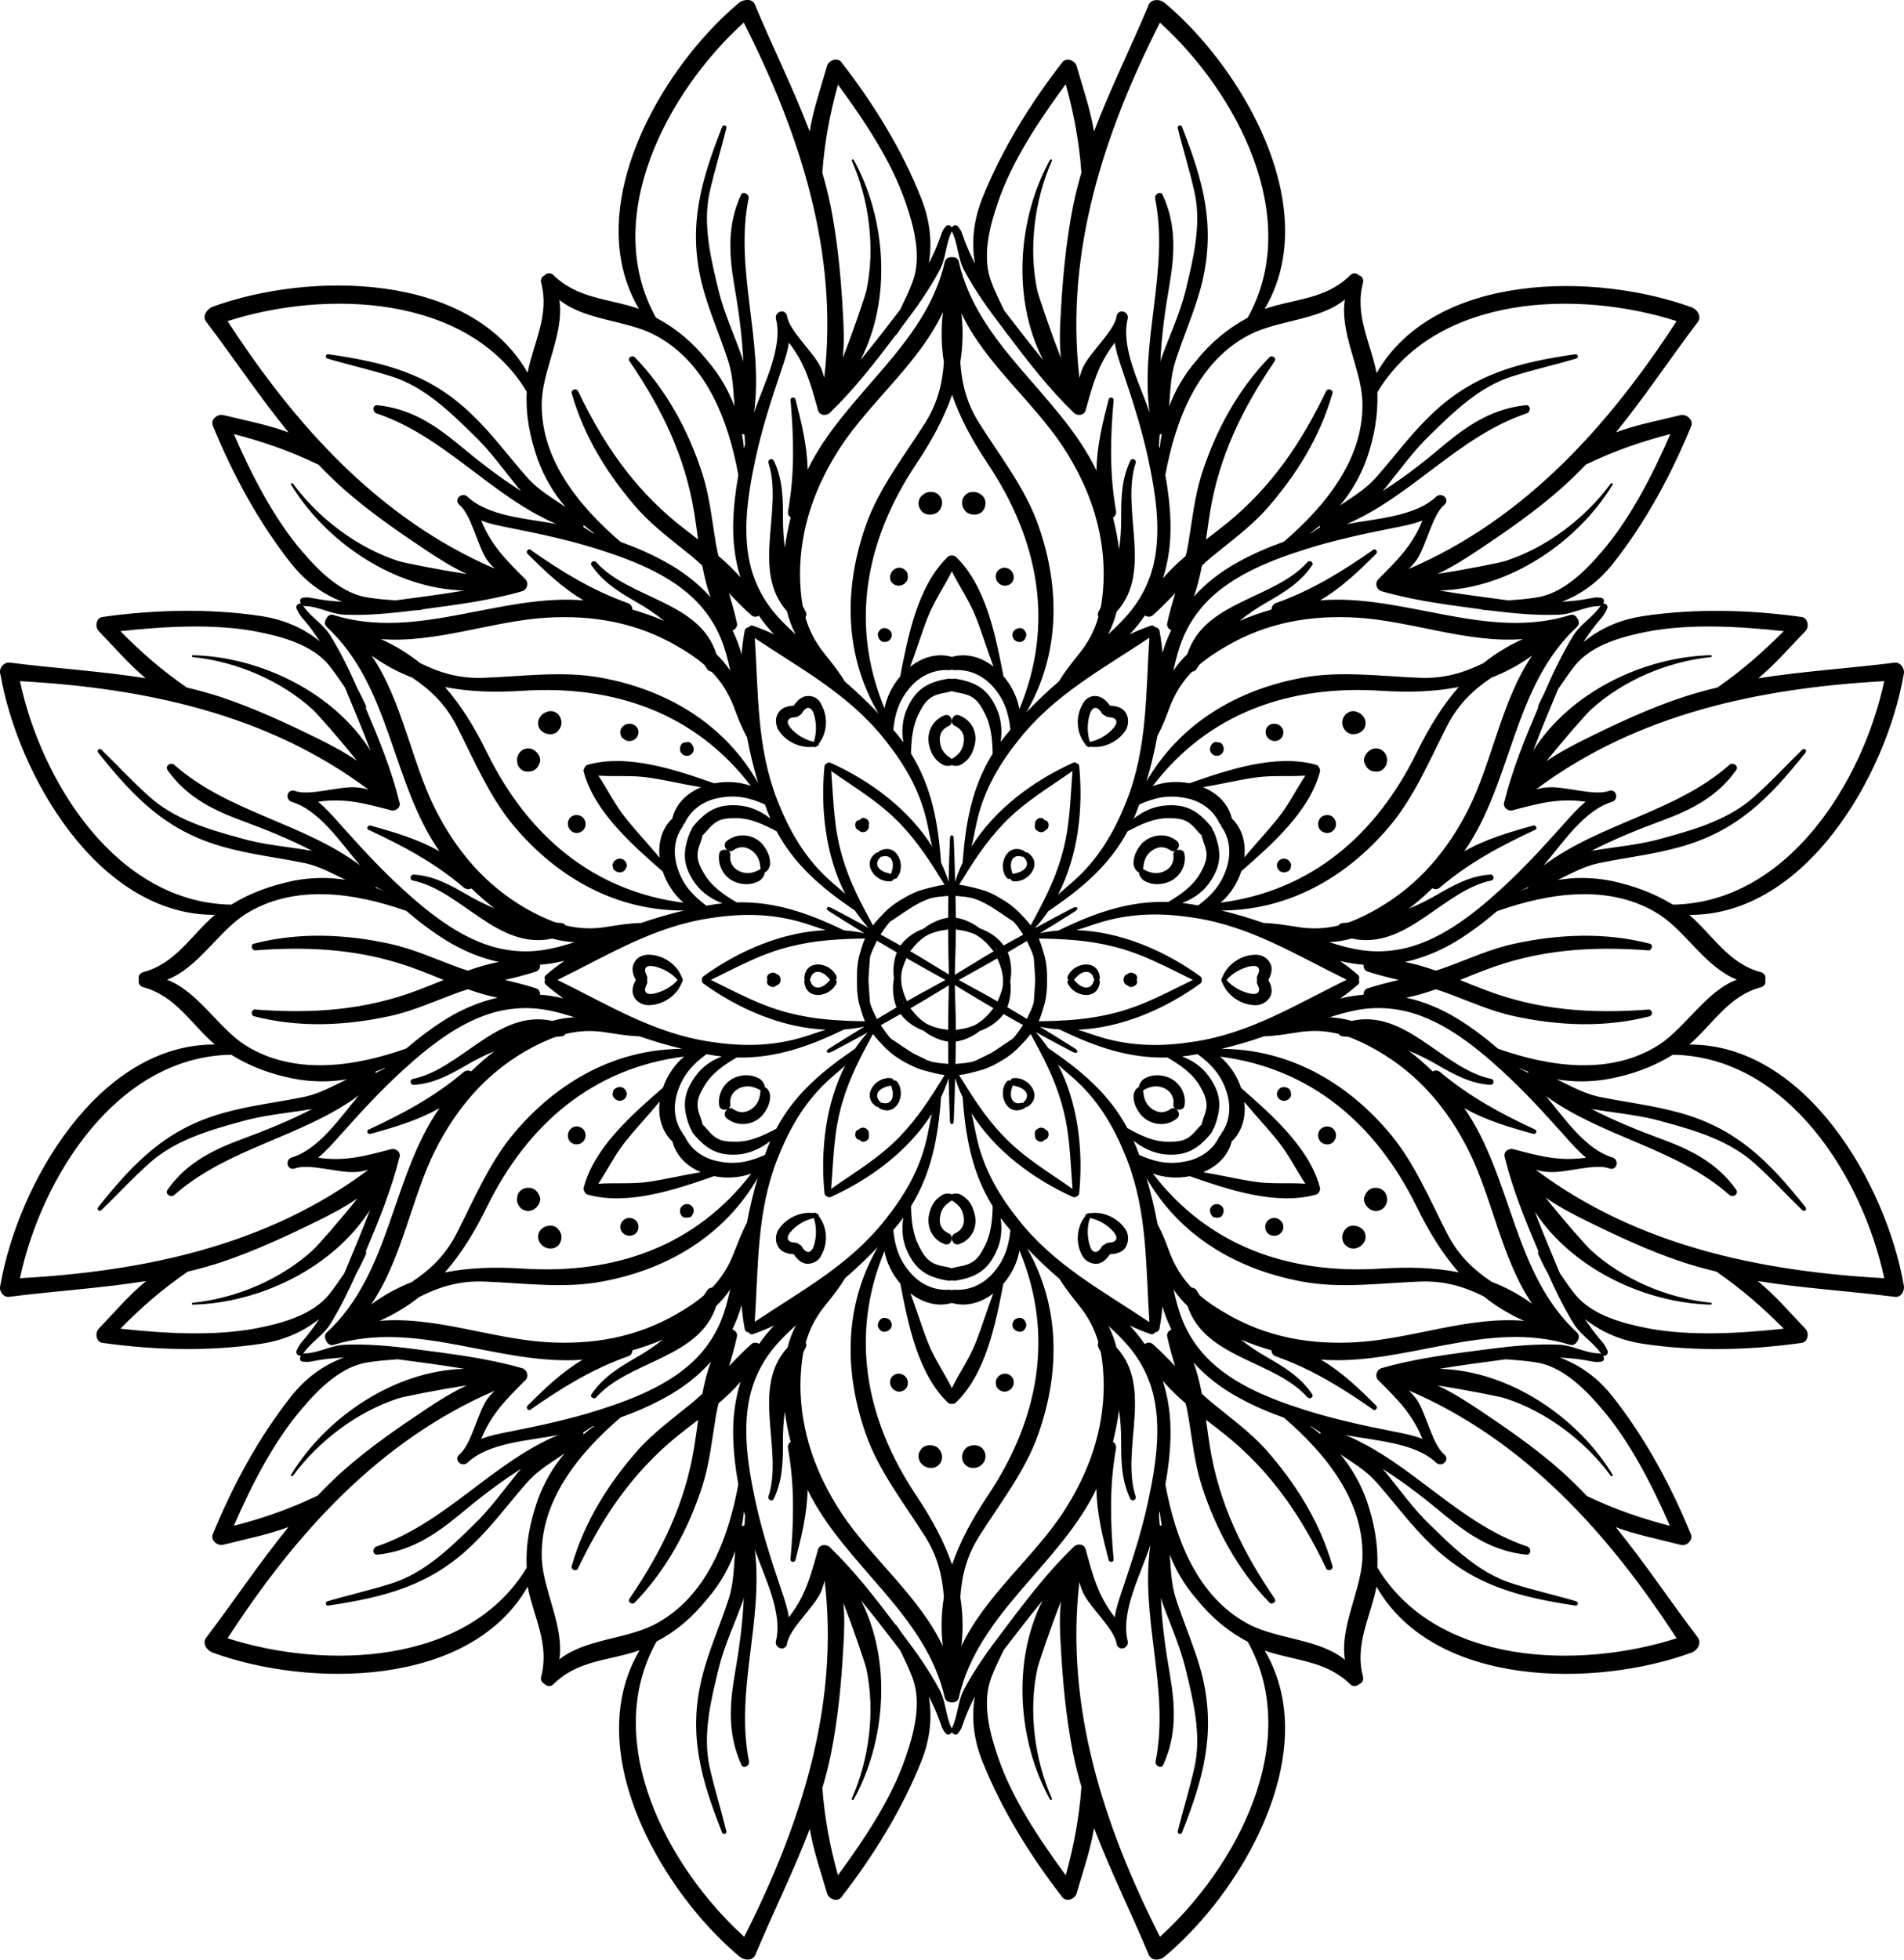 <?xml version="1.0" encoding="UTF-8"?>
<!DOCTYPE svg PUBLIC "-//W3C//DTD SVG 1.0//EN" "http://www.w3.org/TR/2001/REC-SVG-20010904/DTD/svg10.dtd">
<!-- Creator: CorelDRAW -->
<svg xmlns="http://www.w3.org/2000/svg" xml:space="preserve" width="1.62in" height="1.667in" version="1.0" shape-rendering="geometricPrecision" text-rendering="geometricPrecision" image-rendering="optimizeQuality" fill-rule="evenodd" clip-rule="evenodd"
viewBox="0 0 1620.02 1667"
 xmlns:xlink="http://www.w3.org/1999/xlink"
 xmlns:xodm="http://www.corel.com/coreldraw/odm/2003">
 <g id="Layer_x0020_1">
  <path fill="black" d="M947.02 440.3c2.25,8.86 4,17.87 5.11,26.94 1.38,-9 1.89,-18.08 1.83,-27.2 -0.09,-16.74 0.41,-32.97 7.95,-48.46 1.5,-2.25 5.12,-0.7 4.4,2.17 -12.99,39.72 15.04,92.26 -16.26,126.7 -1.67,6.74 -4.05,13.08 -7.21,19.15 15.25,-13.82 27.04,-26.61 34.91,-47.21 12.19,-31.92 6.09,-69.96 -0.87,-102.43 -5.32,-24.84 -13.12,-49.03 -21.23,-73.07 -2.76,-8.19 -5.91,-16.78 -7.11,-25.42 -14.22,18.3 -18.51,35.04 -24.74,57.22 -1.03,4.64 -6.6,5.49 -9.99,2.58 -20.91,-20.13 -39.03,-43.52 -56.46,-66.68 -0.17,-0.15 -0.34,-0.32 -0.5,-0.53 -0.61,-0.85 -1.21,-1.7 -1.79,-2.52l-1.46 -1.95c-12.17,-15.82 -23.77,-32.01 -33.22,-49.63 -5.64,-10.52 -5.26,-22.87 -10.49,-33.25 -5.24,10.31 -4.83,22.7 -10.49,33.25 -9.08,16.94 -20.15,32.55 -31.79,47.76 -1.52,2.28 -3.07,4.52 -4.71,6.79 -0.31,0.39 -0.69,0.7 -1.12,0.93 -17.23,22.87 -35.16,45.93 -55.87,65.87 -3.35,2.87 -8.92,2.02 -9.94,-2.59 -6.24,-22.21 -10.53,-38.95 -24.75,-57.25 -1.2,8.64 -4.35,17.23 -7.11,25.42 -8.11,24.05 -15.91,48.23 -21.23,73.07 -6.96,32.46 -13.06,70.52 -0.87,102.43 7.86,20.6 19.67,33.39 34.91,47.21 -3.24,-6.22 -5.66,-12.72 -7.34,-19.65 -30.86,-34.48 -2.8,-86.66 -15.75,-126.28 -0.7,-2.8 2.92,-4.35 4.49,-1.97 7.47,15.35 7.97,31.59 7.88,48.33 -0.05,8.63 0.4,17.26 1.62,25.8 1.13,-8.64 2.82,-17.21 4.96,-25.65 -1.92,-1.2 -2.72,-3.39 -2.2,-5.67 5.63,-31.78 4.86,-62.18 2.03,-94.26 0,-2.37 3.19,-2.75 4.11,-0.89 0.04,0.07 0.06,0.13 0.08,0.21 5.06,19.46 10.05,39.72 10.36,59.97 31.18,-64.17 100.47,-104.99 116.75,-176.94 0.74,-2.71 3.43,-4.15 6.11,-3.78 2.67,-0.37 5.31,1.04 5.82,3.83 16.34,72.2 86.14,113.06 117.13,177.71 0.19,-20.52 5.26,-41.09 10.38,-60.8 0.02,-0.08 0.04,-0.14 0.08,-0.21 0.93,-1.85 4.11,-1.47 4.11,0.99 -2.83,31.98 -3.6,62.39 2.04,94.2 0.37,2.35 -0.57,4.59 -2.56,5.74zm-137.16 -246.74c1.01,-1.89 3.68,-2.9 5.39,-0.76 2.28,3.04 2.62,3.68 3.84,7.25 2.85,8.33 6.37,16.37 10.42,24.17 -3.23,-18.97 -0.94,-37.46 6.34,-55.7 16.46,-41.22 40.86,-80.59 68.04,-115.58 3.45,-4.44 10.73,-1.62 12.13,3.23 5.32,18.44 11.68,36.7 14.83,55.68 13.91,-36.57 31.44,-71.64 46.52,-107.76 2.3,-5.06 9.15,-5.02 13.14,-2.02 29.39,24.52 55.44,57.71 73.6,91.31 27.85,51.53 43.32,116.06 11.97,169.4 25.7,-8.82 52.06,-7.99 72.85,-28.79 2.15,-2.15 5.35,-1.92 7.36,0.19 2.66,0.81 4.2,3.39 3.46,6.18 -7.39,28.07 6.39,50.64 11.51,77.06 49.29,-86.12 186.58,-85.89 268.37,-55.86 4.7,1.88 8.27,7.58 4.96,12.31 -23.54,31.04 -45.05,63.65 -69.63,93.89 17.84,-6.63 36.58,-10.09 55.06,-14.66 4.98,-0.99 10.92,3.97 8.99,9.25 -16.87,41.15 -38.78,81.85 -66.4,116.81 -11.82,14.96 -26.17,25.99 -43.62,32.74 8.24,-0.43 16.44,-1.39 24.56,-3 3.7,-0.73 4.74,-0.8 8.54,-0.42 2.87,0.41 3.3,3 1.96,4.96 2.09,-0.32 4.71,1.67 3.38,4.34 -1.41,3.16 -2.14,4.39 -4.27,7.22 -5.94,6.67 -11.23,13.81 -15.99,21.32 14.81,-12.27 32,-19.41 51.41,-22.31 43.85,-6.54 90.17,-5.33 133.98,0.81 5.77,0.48 7.11,8.49 3.54,12.06 -13.13,13.61 -25.49,27.98 -40.04,40.12 38.46,-6.09 77.39,-8.41 116.05,-13.33 5.16,-0.43 8.84,5.32 7.7,9.88 -14.96,85.83 -83.17,205.07 -182.48,204.74 20.38,17.47 33.21,41.35 61.06,48.77 2.95,0.79 4.4,3.69 3.59,6.5 0.73,2.75 -0.74,5.48 -3.59,6.24 -27.85,7.42 -40.69,31.3 -61.06,48.77 99.31,-0.34 167.52,118.91 182.48,204.71 1.06,4.75 -2.33,10.8 -7.76,9.89 -38.74,-4.94 -77.8,-7.25 -116.38,-13.39 14.76,12.18 27.3,26.74 40.42,40.57 3.59,3.58 2.24,11.59 -3.5,12.07 -43.85,6.15 -90.16,7.35 -134.02,0.81 -18.74,-2.79 -35.48,-9.56 -50.02,-21.17 4.51,6.96 9.49,13.59 15.07,19.85 2.07,2.76 2.81,4.01 4.25,7.26 0.95,2.84 -2,4.65 -3.93,4.13 1.53,2.14 1,5.07 -1.93,5.07 -3.76,0.37 -4.77,0.3 -8.47,-0.43 -8.69,-1.71 -17.44,-2.7 -26.26,-3.07 17.98,6.69 32.76,17.85 44.91,33.23 27.62,34.96 49.53,75.65 66.39,116.78 2.34,5.17 -3.51,10.8 -8.65,9.26 -18.44,-4.79 -37.19,-8.34 -55.09,-14.96 24.59,30.24 46.2,62.77 69.77,93.84 3.27,4.67 -0.22,10.77 -5.02,12.69 -81.79,30.03 -219.16,30.25 -268.39,-55.97 -5.17,26.31 -18.81,48.8 -11.45,76.76 0.74,2.78 -0.8,5.36 -3.46,6.17 -2.01,2.1 -5.19,2.31 -7.35,0.19 -20.76,-20.44 -47.27,-19.93 -72.85,-28.77 7.46,12.7 12.49,26.47 15.12,41 14.19,78.27 -42.67,171.27 -100.75,219.72 -4.07,3.05 -10.85,3.33 -13.11,-2.09 -15.04,-36.07 -32.56,-71.11 -46.47,-107.64 -3.12,18.97 -9.5,37.18 -14.86,55.59 -1.41,4.84 -8.68,7.67 -12.13,3.22 -27.17,-34.99 -51.57,-74.37 -68.04,-115.58 -7.2,-18.03 -9.53,-36.32 -6.45,-55.1 -4.01,7.73 -7.49,15.7 -10.31,23.97 -1.22,3.57 -1.56,4.21 -3.86,7.28 -1.68,2.1 -4.26,0.96 -5.3,-1.03 -0.99,1.91 -3.69,3.17 -5.43,1 -2.28,-3.04 -2.62,-3.68 -3.84,-7.25 -2.82,-8.26 -6.3,-16.24 -10.31,-23.97 3.08,18.78 0.75,37.07 -6.45,55.1 -16.46,41.22 -40.86,80.59 -68.04,115.58 -3.45,4.44 -10.72,1.62 -12.13,-3.22 -5.3,-18.18 -11.57,-36.13 -14.74,-54.85 -13.86,36.27 -31.24,71.07 -46.19,106.89 -2.26,5.41 -9.04,5.14 -13.15,2.05 -29.39,-24.52 -55.44,-57.71 -73.6,-91.31 -27.89,-51.6 -43.35,-116.22 -11.87,-169.59 -25.83,9 -52.43,8.04 -73.36,28.96 -2.24,2.24 -5.61,1.89 -7.57,-0.41 -2.33,-1.03 -3.51,-3.41 -2.84,-5.94 7.36,-27.96 -6.28,-50.45 -11.45,-76.76 -49.23,86.22 -186.6,86 -268.43,55.96 -4.8,-1.92 -8.69,-8.06 -4.96,-12.71 23.58,-31.09 45.23,-63.67 69.86,-93.95 -18.04,6.74 -37.03,10.34 -55.69,15.12 -5.03,1 -10.94,-4.06 -8.58,-9.26 16.87,-41.15 38.78,-81.84 66.39,-116.8 12.15,-15.37 26.93,-26.54 44.91,-33.23 -8.81,0.38 -17.57,1.36 -26.26,3.07 -3.7,0.73 -4.71,0.8 -8.42,0.43 -2.73,0 -3.13,-2.91 -1.74,-5.04 -1.92,0.37 -4.68,-1.43 -3.73,-4.26 1.4,-3.15 2.14,-4.4 4.27,-7.23 5.53,-6.21 10.5,-12.83 15.01,-19.78 -14.54,11.61 -31.28,18.38 -50.02,21.17 -43.85,6.54 -90.17,5.33 -133.99,-0.81 -5.77,-0.48 -7.11,-8.49 -3.55,-12.06 13.11,-13.82 25.54,-28.39 40.24,-40.56 -38.52,6.12 -77.5,8.43 -116.16,13.36 -5.45,0.91 -9.34,-5.21 -7.78,-9.89 14.96,-85.83 83.17,-205.05 182.48,-204.71 -20.37,-17.47 -33.22,-41.35 -61.06,-48.77 -2.9,-0.78 -4.35,-3.58 -3.62,-6.37 -0.74,-2.79 0.72,-5.6 3.62,-6.37 27.85,-7.42 40.68,-31.3 61.06,-48.77 -99.31,0.33 -167.51,-118.88 -182.45,-204.61 -1.72,-4.6 2.53,-10.44 7.72,-10 38.54,4.91 77.41,7.22 115.8,13.29 -14.49,-12.13 -26.74,-26.5 -39.83,-40.07 -3.58,-3.59 -2.24,-11.6 3.5,-12.07 43.85,-6.15 90.16,-7.35 134.02,-0.81 19,2.83 35.91,9.74 50.56,21.61 -4.65,-7.26 -9.81,-14.18 -15.61,-20.7 -2.07,-2.76 -2.81,-4.01 -4.25,-7.26 -0.92,-2.75 1.81,-4.53 3.73,-4.17 -1.28,-1.96 -0.95,-4.59 1.69,-5.03 3.76,-0.37 4.8,-0.31 8.5,0.43 8.28,1.64 16.63,2.61 25.04,3.02 -17.48,-6.75 -31.85,-17.78 -43.69,-32.77 -27.61,-34.96 -49.52,-75.65 -66.39,-116.78 -2.37,-5.22 3.55,-10.28 8.61,-9.27 18.68,4.55 37.73,8.07 55.77,14.85 -24.69,-30.33 -46.37,-62.96 -69.97,-94.08 -3.82,-4.78 0.32,-10.43 4.98,-12.74 81.79,-30.03 219.16,-30.25 268.39,55.97 5.17,-26.31 18.81,-48.79 11.45,-76.76 -0.67,-2.54 0.51,-4.91 2.84,-5.94 1.96,-2.3 5.32,-2.64 7.56,-0.43 20.77,20.44 47.27,19.93 72.85,28.77 -7.46,-12.7 -12.49,-26.47 -15.12,-41 -14.19,-78.27 42.67,-171.27 100.8,-219.76 4.01,-2.67 11.1,-3.28 13.07,2.13 15.06,36.1 32.59,71.17 46.51,107.74 3.15,-18.98 9.5,-37.25 14.82,-55.7 1.4,-4.85 8.67,-7.67 12.13,-3.23 27.33,35.09 51.75,74.54 68.04,116 7.09,18.04 9.5,36.34 6.44,55.11 4.02,-7.73 7.5,-15.71 10.32,-23.98 1.22,-3.57 1.56,-4.21 3.86,-7.28 1.69,-2.11 4.33,-1.11 5.33,0.79zm552.07 321.62c-0.3,0.14 -0.63,0.25 -0.97,0.33 -0.09,0.02 -0.17,0.04 -0.26,0.04 -11.54,0 -22.42,6.9 -34.31,7.36 -19.94,0.77 -39.68,-1.26 -59.41,-3.69 -1.65,-0.12 -3.29,-0.26 -5.01,-0.42 -0.41,-0.07 -0.81,-0.21 -1.17,-0.41 -28.62,-3.85 -57.87,-7.46 -85.73,-15.59 -3.93,-1.47 -5.49,-6.91 -2.43,-9.97 16.35,-16.34 28.85,-28.57 37.66,-50.01 -8.24,3.16 -17.01,4.75 -25.64,6.46 -24.87,4.91 -49.71,10.31 -73.9,17.96 -31.68,10.02 -67.34,24.03 -89.04,50.36 -13.82,16.76 -19.07,33.08 -23.37,52.96 3.44,-5.15 7.41,-9.86 11.93,-14.21 14.4,-45.19 74.11,-46.63 102.25,-78.24 2.19,-2.19 5.89,0.87 3.69,3.06 -9.51,14.06 -23.5,22.72 -37.95,30.96 -8.33,4.76 -16.26,10.03 -23.65,16.07 8.85,-3.84 18,-7.05 27.27,-9.68 -0.08,-2.39 1.32,-4.53 3.66,-5.5 30.63,-10.88 56.21,-26.75 82.64,-45.17 1.86,-1.86 4.55,1.39 2.73,3.21 -14.48,14.48 -29.83,29.19 -47.63,39.61 71.5,-5.65 141.88,34.6 212.53,12.57 2.55,-0.93 4.98,0.31 6.1,2.65 1.85,2.13 2.01,5.25 -0.1,7.35 -54.58,50.38 -54.91,131.83 -95.94,190.94 18.04,-10.34 38.63,-16.37 58.48,-21.85 2.59,-0.87 4.12,2.83 1.58,3.68 -29.23,13.61 -56.01,27.86 -80.67,48.88 -1.91,1.72 -4.46,2.02 -6.5,0.68 -6.33,6.16 -13,11.98 -20.04,17.33 8.16,-3.24 16.01,-7.19 23.63,-11.59 14.38,-8.3 28.89,-16.49 45.94,-17.32 2.91,0 3.55,4.29 0.63,5.02 -41.28,8.49 -72.36,59.69 -118.82,49.36 -6.34,1.76 -12.69,2.8 -19.17,3.09 19.76,6.37 36.71,10.04 58.67,6.33 33.64,-5.67 63.67,-29.63 88.19,-52.07 18.69,-17.11 35.81,-35.82 52.67,-54.71 5.89,-6.61 11.81,-13.35 18.64,-19.02 -23.02,-3.28 -39.78,1.42 -62.17,7.31 -4.27,0.95 -8.6,-2.85 -7.01,-7.08 6.79,-27.52 17.7,-54.14 28.77,-80.19 -0.12,-0.75 -0.01,-1.5 0.32,-2.17 1.59,-3.5 3.24,-6.93 4.99,-10.3 7.18,-16.74 15,-33.13 24.52,-48.69 6.2,-10.14 17.19,-16.05 23.43,-25.7zm0.62 636.81c-6.23,-9.85 -17.38,-15.8 -23.63,-26.04 -8.34,-13.65 -15.42,-27.94 -21.84,-42.54 -2.93,-5.24 -5.59,-10.58 -8.06,-16.03 -0.48,-0.97 -0.5,-2.04 -0.1,-3.02 -11,-25.91 -21.84,-52.39 -28.57,-79.72 -1.61,-4.3 2.72,-8.09 7.03,-7.13 22.35,5.88 39.1,10.59 62.13,7.3 -6.83,-5.67 -12.75,-12.41 -18.65,-19.02 -16.85,-18.89 -33.98,-37.61 -52.67,-54.71 -24.52,-22.44 -54.54,-46.4 -88.19,-52.07 -21.98,-3.71 -38.94,-0.03 -58.72,6.35 6.36,0.31 12.59,1.34 18.81,3.07 46.46,-10.33 77.54,40.88 118.87,49.37 2.87,0.72 2.24,5.01 -0.72,5.01 -16.99,-0.83 -31.5,-9.02 -45.89,-17.32 -7.62,-4.4 -15.46,-8.35 -23.62,-11.59 7.1,5.4 13.84,11.29 20.22,17.52 1.96,-1.2 4.39,-1.04 6.28,0.47 24.93,20.91 51.36,35.24 80.64,48.88 2.59,0.87 1.07,4.56 -1.5,3.7 -19.88,-5.49 -40.47,-11.52 -58.51,-21.86 41.03,59.12 41.37,140.56 95.98,190.97 2.06,2.06 1.91,5.21 0.16,7.38 -1.07,2.38 -3.53,3.74 -6.16,3.02 -70.47,-21.97 -140.66,17.99 -211.94,12.61 17.56,10.31 32.72,24.85 47.01,39.15 1.82,1.81 -0.87,5.07 -2.66,3.27 -26.5,-18.47 -52.09,-34.35 -82.7,-45.22 -2.31,-0.77 -3.73,-2.78 -3.68,-5.1 -8.9,-2.53 -17.67,-5.58 -26.18,-9.22 7.08,5.68 14.65,10.68 22.57,15.2 14.45,8.25 28.44,16.91 37.89,30.89 2.27,2.27 -1.43,5.33 -3.67,3.09 -27.97,-31.42 -87.26,-32.99 -102,-77.59 -4.54,-4.35 -8.53,-9.06 -12,-14.21 4.28,19.64 9.59,35.79 23.24,52.35 21.7,26.33 57.37,40.35 89.04,50.36 24.19,7.65 49.03,13.04 73.9,17.96 8.63,1.7 17.4,3.3 25.64,6.46 -8.81,-21.44 -21.31,-33.67 -37.66,-50.01 -3.06,-3.06 -1.5,-8.5 2.51,-10 29.75,-8.68 61.11,-12.37 91.76,-16.39 19.8,-2.59 39.48,-4.46 59.48,-3.69 11.89,0.46 22.77,7.36 34.31,7.36 0.09,0 0.17,0.01 0.26,0.03 0.6,0.15 1.13,0.38 1.59,0.67zm-552.78 318.35c5.35,-10.35 4.9,-22.83 10.59,-33.45 9.45,-17.62 21.05,-33.81 33.21,-49.62l1.45 -1.93c0.6,-0.85 1.2,-1.7 1.83,-2.58 0.15,-0.19 0.31,-0.35 0.48,-0.5 17.43,-23.15 35.55,-46.54 56.5,-66.72 3.35,-2.87 8.92,-2.02 9.94,2.59 6.2,22.51 10.39,39.19 24.74,57.66 1.2,-8.64 4.35,-17.24 7.11,-25.42 8.11,-24.05 15.91,-48.23 21.23,-73.08 6.96,-32.47 13.05,-70.52 0.87,-102.43 -7.78,-20.37 -19.43,-33.14 -34.52,-46.85 2.95,5.8 5.19,11.87 6.79,18.27 31.75,34.44 3.28,87.03 16.31,126.89 0.7,2.8 -2.92,4.34 -4.49,1.97 -7.47,-15.36 -7.97,-31.59 -7.88,-48.33 0.05,-9.15 -0.46,-18.26 -1.85,-27.28 -1.11,9.1 -2.86,18.13 -5.11,27.01 2,1.15 2.94,3.4 2.57,5.78 -5.63,31.78 -4.87,62.19 -2.03,94.27 0,2.37 -3.18,2.75 -4.11,0.9 -0.04,-0.07 -0.06,-0.14 -0.08,-0.21 -5.12,-19.72 -10.19,-40.29 -10.38,-60.81 -30.99,64.66 -100.79,105.51 -117.13,177.69 -0.51,2.81 -3.13,4.21 -5.8,3.87 -2.69,0.34 -5.39,-1.04 -6.15,-3.83 -16.27,-71.89 -85.56,-112.72 -116.74,-176.89 -0.31,20.24 -5.31,40.51 -10.36,59.97 -0.02,0.07 -0.04,0.14 -0.08,0.21 -0.93,1.85 -4.11,1.47 -4.11,-0.99 2.83,-31.98 3.6,-62.38 -2.02,-94.14 -0.54,-2.31 0.28,-4.49 2.18,-5.69 -2.15,-8.49 -3.83,-17.12 -4.92,-25.82 -1.24,8.59 -1.7,17.26 -1.65,25.96 0.09,16.74 -0.39,32.94 -7.83,48.23 -0.86,2.57 -5.28,1.09 -4.52,-1.94 13.01,-39.78 -15.46,-92.37 16.29,-126.82 1.66,-6.67 4.02,-12.94 7.14,-18.95 -15.4,13.93 -27.34,26.75 -35.28,47.54 -12.19,31.92 -6.09,69.97 0.87,102.43 5.33,24.85 13.12,49.03 21.23,73.08 2.76,8.19 5.91,16.78 7.11,25.42 14.22,-18.3 18.51,-35.04 24.74,-57.22 1.03,-4.65 6.6,-5.5 10,-2.58 20.66,19.89 38.59,42.95 55.82,65.82 0.43,0.24 0.81,0.56 1.15,0.98 1.6,2.22 3.15,4.46 4.65,6.7 11.67,15.25 22.73,30.86 31.81,47.8 5.62,10.48 5.28,22.76 10.39,33.04zm-551.99 -318.61c0.3,-0.17 0.62,-0.3 0.97,-0.4 0.1,-0.03 0.19,-0.04 0.3,-0.04 11.54,0 22.42,-6.9 34.31,-7.36 20,-0.77 39.68,1.09 59.48,3.69 30.65,4.02 62.02,7.72 91.84,16.42 3.93,1.47 5.5,6.91 2.43,9.97 -16.34,16.35 -28.85,28.57 -37.66,50.01 8.24,-3.17 17,-4.76 25.64,-6.46 24.87,-4.92 49.71,-10.31 73.9,-17.96 31.68,-10.02 67.33,-24.04 89.04,-50.36 13.65,-16.56 18.96,-32.71 23.24,-52.35 -3.44,5.12 -7.39,9.79 -11.89,14.11 -14.41,44.69 -74.16,46.29 -102.15,77.74 -2.2,2.19 -5.89,-0.87 -3.69,-3.06 9.51,-14.06 23.5,-22.72 37.95,-30.97 7.92,-4.52 15.48,-9.52 22.57,-15.2 -8.46,3.61 -17.17,6.65 -26.01,9.17 0.09,2.41 -1.43,4.4 -3.85,5.15 -30.63,10.88 -56.2,26.75 -82.63,45.16 -1.87,1.86 -4.55,-1.39 -2.74,-3.2 14.27,-14.27 29.37,-28.74 46.82,-39.13 -71.21,5.29 -141.34,-34.59 -211.79,-12.62 -2.76,0.75 -5.39,-0.86 -6.3,-3.49 -1.48,-2.14 -1.59,-4.99 0.37,-6.95 54.58,-50.39 54.92,-131.83 95.95,-190.94 -18.04,10.33 -38.63,16.37 -58.48,21.85 -2.6,0.87 -4.12,-2.83 -1.58,-3.67 29.23,-13.61 56.01,-27.86 80.76,-48.95 1.91,-1.39 4.32,-1.65 6.33,-0.53 6.21,-6.06 12.77,-11.8 19.67,-17.07 -7.85,3.17 -15.42,7 -22.77,11.24 -14.38,8.3 -28.89,16.49 -45.93,17.32 -2.91,0 -3.55,-4.29 -0.63,-5.02 41.22,-8.47 72.26,-59.52 118.59,-49.41 6.28,-1.74 12.58,-2.75 19,-3.04 -19.76,-6.37 -36.71,-10.04 -58.67,-6.33 -33.64,5.68 -63.66,29.63 -88.18,52.07 -18.7,17.11 -35.81,35.82 -52.67,54.71 -5.89,6.61 -11.81,13.35 -18.65,19.02 23.02,3.28 39.78,-1.42 62.17,-7.31 4.28,-0.95 8.6,2.85 7.01,7.09 -6.82,27.26 -17.65,53.92 -28.6,79.77 0.4,0.97 0.39,2.05 -0.09,3 -2.48,5.46 -5.14,10.81 -8.05,16 -6.44,14.64 -13.52,28.93 -21.86,42.58 -6.19,10.15 -17.2,16.08 -23.46,25.77zm0 -636.62c6.26,9.69 17.27,15.63 23.46,25.76 8.72,14.27 16.04,29.23 22.7,44.5 2.59,4.75 4.97,9.57 7.2,14.48 0.44,0.89 0.49,1.88 0.18,2.8 10.98,25.85 21.78,52.27 28.5,79.52 1.61,4.3 -2.72,8.09 -7.04,7.13 -22.35,-5.88 -39.1,-10.59 -62.13,-7.3 6.83,5.67 12.75,12.41 18.65,19.02 16.86,18.89 33.98,37.61 52.67,54.71 24.52,22.44 54.54,46.4 88.18,52.07 21.96,3.7 38.91,0.04 58.67,-6.33 -6.42,-0.29 -12.71,-1.31 -19,-3.04 -46.33,10.1 -77.37,-40.94 -118.64,-49.42 -2.87,-0.72 -2.23,-5.01 0.73,-5.01 16.99,0.83 31.5,9.02 45.88,17.32 7.35,4.24 14.92,8.07 22.78,11.25 -6.83,-5.22 -13.32,-10.89 -19.48,-16.88 -2.09,1.24 -4.65,0.81 -6.59,-0.78 -24.68,-21.04 -51.46,-35.29 -80.63,-48.87 -2.59,-0.87 -1.07,-4.57 1.5,-3.71 19.88,5.5 40.47,11.52 58.51,21.86 -41.03,-59.12 -41.37,-140.56 -95.98,-190.98 -1.95,-1.95 -1.83,-4.78 -0.26,-6.89 1,-2.58 3.57,-4.08 6.27,-3.09 70.68,22.04 141.06,-18.22 212.55,-12.56 -17.8,-10.42 -33.16,-25.13 -47.63,-39.61 -1.81,-1.81 0.87,-5.07 2.66,-3.27 26.5,18.47 52.09,34.35 82.74,45.24 2.41,0.93 3.95,3.06 3.8,5.54 9.21,2.63 18.3,5.81 27.09,9.63 -7.39,-6.04 -15.32,-11.32 -23.65,-16.07 -14.45,-8.24 -28.44,-16.91 -37.89,-30.88 -2.27,-2.27 1.43,-5.33 3.67,-3.09 28.08,31.54 88.26,33.02 102.31,78.3 4.47,4.33 8.41,9 11.82,14.11 -4.29,-19.87 -9.55,-36.19 -23.37,-52.96 -21.7,-26.33 -57.36,-40.35 -89.04,-50.36 -24.19,-7.65 -49.04,-13.05 -73.9,-17.96 -8.63,-1.71 -17.4,-3.3 -25.64,-6.46 8.81,21.44 21.32,33.67 37.66,50.01 3.06,3.06 1.49,8.5 -2.51,10 -27.63,8.06 -56.65,11.66 -85.12,15.49 -0.4,0.24 -0.84,0.41 -1.37,0.5 -1.98,0.19 -3.96,0.35 -5.92,0.48 -19.56,2.39 -39.1,4.37 -58.84,3.61 -11.89,-0.46 -22.77,-7.36 -34.31,-7.36 -0.11,0 -0.2,-0.02 -0.3,-0.04 -0.35,-0.1 -0.67,-0.23 -0.97,-0.39zm922.17 133.88c1.23,-4.09 -0.82,-9 -4.5,-11.04 -5.72,-3.27 -11.86,0 -14.31,5.72 -0.82,2.05 -0.82,4.09 0,5.72 1.64,4.09 4.5,6.95 9,6.95 4.5,0.82 9,-2.86 9.81,-7.36zm-44.17 48.25c0,0 0,0 0,0 -1.63,-3.27 -5.31,-4.5 -8.18,-3.68l-0.41 0c-6.54,1.63 -7.77,10.63 -2.05,13.91 7.36,4.09 14.31,-3.68 10.63,-10.22zm-38.03 42.12c0,-0.41 0.41,-0.82 0.41,-1.23 0,-1.63 0.41,-1.63 0,-0.41 1.64,-3.68 -2.45,-7.36 -5.72,-7.36 -3.68,0 -6.95,3.68 -5.72,7.36 1.23,4.09 5.31,5.31 8.59,3.68 1.23,-0.41 2.05,-1.22 2.45,-2.04zm56.84 -133.72c4.09,1.22 7.36,5.31 7.36,9.4 0,6.55 -6.13,10.22 -12.26,9.41 -2.04,-0.41 -3.68,-1.63 -4.91,-2.86 -2.86,-3.28 -3.68,-7.36 -1.63,-11.45 2.04,-4.09 7.36,-6.54 11.45,-4.5zm-63.79 13.49c0,0.41 0.41,0.41 0,0 2.04,2.86 1.22,6.95 -0.82,9l0 0c-4.91,4.91 -13.09,1.22 -13.09,-5.32 -0.41,-7.36 9.81,-9.81 13.91,-3.68zm-55.61 12.27c0.41,0 0.82,0 1.23,0 1.63,0.82 1.63,0.82 0.41,0 4.09,0.41 5.31,5.73 3.68,8.59 -2.04,3.27 -6.54,4.09 -9.41,1.22 -2.86,-2.86 -1.63,-6.95 1.22,-9.41 0.82,-0.41 2.05,-0.82 2.87,-0.41zm-35.27 92.47c-1.22,0.55 -2.64,0.52 -3.99,-0.46 -5.72,-4.09 -11.85,-3.28 -17.17,1.22 -4.7,4.3 -5.65,8.98 -6.08,14.75 5.3,2.85 10.19,4.46 16.3,2.43 6.13,-2.05 10.22,-7.36 9.4,-14.31 -0.24,-1.61 0.44,-2.84 1.54,-3.63zm1.74 -8.23c2.57,2.31 1.42,6.07 -0.89,7.74 2.63,-1.2 6.51,-0.44 7.02,2.89 2.05,11.45 -5.31,22.08 -16.35,24.94 -6.14,1.63 -12.27,1.22 -17.99,-2.05 -2.06,-1.37 -4.39,-4.46 -4.39,-7.11 -2.86,-0.91 -4.61,-4.96 -4.61,-7.61 0,-6.54 2.87,-11.86 6.95,-16.77 8.59,-8.59 21.68,-9.41 30.26,-2.04zm-32.38 -31.28c-1.42,4.16 -2.97,8.15 -4.64,11.99 7.33,-5.78 15.91,-9.91 25.16,-10.97 18.4,-2.05 29.04,3.68 40.48,17.58 0.81,0.96 1.26,2 1.4,3.01 0.6,0.59 1.11,1.35 1.46,2.31 6.54,16.77 6.13,28.63 -4.91,43.76 -5.58,7.44 -13.57,12.8 -22.3,16.1 4.09,0.46 8.25,1.08 12.49,1.89l1 0.2c11.22,-8.37 19.2,-17.02 23.94,-30.87 4.09,-11.86 3.68,-24.94 -3.68,-35.57 -0.59,-0.77 -0.91,-1.56 -1.03,-2.33 -0.56,-0.43 -1.05,-1.01 -1.43,-1.76 -5.31,-11.45 -16.77,-18.81 -28.63,-20.85 -14.85,-2.97 -26.32,-0.21 -39.33,5.52zm-52.98 87.8c0.91,0.37 0.47,1.7 -1.75,3.19 -9.77,6.23 -19.69,12.39 -29.71,18.46 5.21,-1.09 10.46,-1.82 15.73,-2.24 31.17,-15.19 60.22,-25.37 93.4,-24.29 10.36,-6.08 20.63,-13.12 26.91,-23.82 2.86,-4.91 5.72,-10.63 5.72,-16.36 0,-5.72 -2.86,-10.22 -4.09,-15.95 -0.03,-0.16 -0.05,-0.31 -0.07,-0.47 -4.06,-3.67 -6.91,-8.54 -11.79,-11.39 -4.91,-3.27 -11.45,-3.27 -17.18,-3.27 -12.13,0 -23.59,5.61 -34.11,11.2 -15.54,28.93 -38.94,48.69 -67.44,67.93 -3.46,5.1 -7.28,9.96 -11.48,14.54 10.69,-5.88 21.39,-11.62 32.06,-17.21 2.2,-1.1 3.57,-1.01 3.8,-0.32zm238.29 289.44c4.09,-1.23 7.36,-5.32 7.36,-9.41 0,-6.54 -6.13,-10.22 -12.26,-9.41 -2.04,0.41 -3.68,1.23 -4.91,2.86 -2.86,3.27 -3.68,7.36 -1.63,11.45 2.04,4.09 7.36,6.13 11.45,4.5zm-63.79 -13.91c0,0 0.41,0 0,0 2.04,-2.86 1.22,-6.95 -0.82,-9l-0.41 -0.41c-4.91,-4.91 -13.08,-1.22 -13.08,5.32 0,8.18 10.22,10.22 14.31,4.09zm-55.61 -11.86c0.41,0 0.82,0 1.23,0 1.63,-0.81 1.63,-0.81 0.41,0 3.68,-0.41 5.31,-5.72 3.68,-8.59 -2.04,-3.27 -6.54,-4.09 -9.41,-1.23 -2.86,2.86 -1.63,6.95 1.22,9.41 0.82,0 2.46,0.41 2.87,0.41zm264.74 -123.33c0.21,-0.26 0.43,-0.49 0.67,-0.7 -2.65,-0.96 -5.28,-2.01 -7.9,-3.13l0.5 0.49c1.37,0.68 2.74,1.34 4.11,1.95 0.72,0.37 1.62,0.87 2.62,1.39zm-332.62 -79.49l-0.14 0.41 0.14 0.41c1.63,4.09 -4.91,7.77 -7.77,4.5l0 0c-2.19,-0.62 -3.67,-2.69 -3.5,-4.91 -0.17,-2.22 1.31,-4.28 3.5,-4.91 2.86,-2.87 9.41,0.41 7.77,4.5zm-53.57 0.41c2.46,2.86 5.31,5.72 9,6.54 4.09,0.82 6.95,-1.64 7.77,-5.31 0.15,-0.52 0.42,-0.92 0.75,-1.23 -0.33,-0.31 -0.6,-0.72 -0.75,-1.23 -0.81,-3.68 -3.68,-6.13 -7.77,-5.31 -3.68,0.82 -6.54,3.68 -9,6.54l0 0zm22.08 1.63c-1.23,16.36 -22.08,13.5 -27.4,1.23 -0.47,-1.1 -0.1,-2.14 0.66,-2.86 -0.76,-0.72 -1.13,-1.76 -0.66,-2.86 5.31,-12.27 26.17,-15.13 27.4,1.22 0,0.69 -0.26,1.24 -0.67,1.64 0.41,0.39 0.67,0.94 0.67,1.63zm133.77 -1.43c-0.35,-1.3 -0.17,-2.84 0.35,-3.89 3.27,-6.13 0.41,-9 -6.13,-7.77 -7.19,1.51 -15.43,5.83 -20.19,11.65 4.75,5.82 13,10.14 20.19,11.65 6.54,1.23 9.41,-1.63 6.13,-7.77 -0.52,-1.05 -0.71,-2.59 -0.35,-3.89zm10.99 -14.52c2.65,4.54 1.09,10.14 -1.43,14.52 2.52,4.37 4.08,9.97 1.43,14.52 -2.45,4.09 -6.95,6.95 -12.27,6.95 -11.92,0 -24.19,-7.95 -28.34,-19.43 -0.53,-0.33 -0.86,-0.98 -0.69,-1.83l0.06 -0.2 -0.06 -0.2c-0.17,-0.86 0.16,-1.5 0.69,-1.83 4.15,-11.48 16.43,-19.43 28.34,-19.43 5.31,0 9.81,2.45 12.27,6.95zm99.37 198.74c1.23,4.09 -0.82,9 -4.5,11.04 -5.72,3.27 -11.86,0 -14.31,-5.73 -0.82,-2.04 -0.82,-4.09 0,-5.72 1.64,-4.09 4.5,-6.95 9,-6.95 4.5,-0.41 9,2.86 9.81,7.36zm-44.17 -48.25c0,0.41 0,0.41 0,0 -1.63,3.27 -5.31,4.5 -8.18,3.68l-0.41 0c-6.54,-1.64 -7.77,-10.63 -2.05,-13.91 7.36,-4.09 14.31,3.68 10.63,10.22zm-38.03 -42.12c0,0.41 0.41,0.81 0.41,1.22 0,1.64 0.41,1.64 0,0.41 1.64,3.68 -2.04,7.36 -5.72,7.36 -3.68,0 -6.95,-3.68 -5.72,-7.36 1.23,-4.09 5.31,-5.31 8.59,-3.68 1.23,0.41 2.05,1.22 2.45,2.05zm194.85 -169.09c2.58,-1.11 5.19,-2.15 7.8,-3.12 -0.17,-0.17 -0.33,-0.33 -0.47,-0.52 -1,0.52 -1.9,1.02 -2.62,1.39 -1.57,0.7 -3.14,1.47 -4.71,2.25zm-18.84 16.75c-10.77,9.21 -22.08,17.72 -34.1,25.17 -14.55,8.83 -29.39,14.81 -44.33,18.01 8.81,1.67 17.61,4.31 26.29,7.38 3.31,-1.01 6.59,-2.1 9.85,-3.31 18.81,-6.95 37.62,-15.54 57.25,-19.63 37.63,-8.18 77.29,-9.81 114.91,0 2.86,0.41 2.45,5.31 -0.82,5.72 -48.25,-3.68 -93.64,-0.82 -139.44,16.77 -6.83,2.55 -13.89,5.46 -21.13,8.38 7.23,2.93 14.3,5.83 21.13,8.38 45.8,17.59 91.19,20.45 139.44,16.77 3.28,0 3.69,4.91 0.82,5.72 -37.62,9.81 -77.29,8.18 -114.91,0 -19.63,-4.09 -38.44,-12.68 -57.25,-19.63 -3.26,-1.21 -6.55,-2.3 -9.85,-3.31 -8.28,2.93 -16.67,5.46 -25.07,7.14 14.66,3.23 29.23,9.16 43.52,17.84 12.23,7.57 23.73,16.26 34.67,25.65 43.89,15.36 95.61,23.06 137.08,-3.57 22.36,-14.68 40.09,-45.69 66.07,-55.28 -25.76,-9.76 -43.42,-40.53 -65.66,-55.13 -41.9,-26.91 -94.28,-18.76 -138.46,-3.08zm-273.83 167.83c-1.1,-0.79 -1.79,-2.02 -1.54,-3.63 0.82,-6.95 -3.27,-12.27 -9.4,-14.31 -6.11,-2.04 -11.01,-0.42 -16.3,2.42 0.43,5.77 1.38,10.45 6.08,14.76 5.32,4.5 11.45,5.31 17.17,1.22 1.35,-0.98 2.78,-1 4,-0.46zm7.86 -2.41c-0.51,3.33 -4.4,4.09 -7.03,2.89 2.32,1.67 3.47,5.43 0.9,7.75 -8.59,7.36 -21.68,6.54 -30.26,-2.05 -4.09,-4.91 -6.95,-10.22 -6.95,-16.76 0,-2.65 1.76,-6.7 4.61,-7.61 -0.01,-2.65 2.33,-5.74 4.39,-7.11 5.72,-3.27 11.85,-3.68 17.99,-2.04 11.04,2.86 18.4,13.9 16.35,24.94zm11.2 -43.87l-0.57 0.11c-4.33,0.83 -8.58,1.46 -12.76,1.92 8.83,3.2 16.94,8.7 22.57,16.48 11.04,15.13 11.45,26.99 4.91,43.76 -0.36,0.96 -0.87,1.72 -1.46,2.31 -0.14,1.01 -0.58,2.04 -1.4,3.01 -11.45,13.9 -22.08,19.63 -40.48,17.58 -9.31,-1.33 -17.93,-5.6 -25.3,-11.46 1.71,3.86 3.31,7.89 4.78,12.08 13.01,5.73 24.48,8.49 39.33,5.52 11.86,-2.04 23.31,-9.4 28.63,-20.85 0.4,-0.79 0.92,-1.4 1.52,-1.83 0.16,-0.61 0.46,-1.24 0.93,-1.85 7.36,-10.63 7.77,-23.72 3.68,-35.57 -4.8,-14.02 -12.93,-22.72 -24.38,-31.19zm136.02 -58.78c-4.69,4.07 -9.65,7.91 -14.81,11.53 6.66,-1.64 13.34,-2.72 20.04,-3.26 -0.21,-2.2 1.06,-4.71 3.36,-5.41 8.79,-2.88 17.71,-5.07 26.63,-7.15 -8.92,-2.09 -17.84,-4.28 -26.63,-7.16 -2.43,-0.73 -3.71,-3.49 -3.31,-5.78 -6.73,-0.52 -13.44,-1.59 -20.13,-3.21 5.18,3.61 10.14,7.42 14.85,11.44 1.71,1.37 1.85,3.1 1.12,4.5 0.72,1.4 0.59,3.13 -1.12,4.5zm-133.72 -1.22c-29.96,21.65 -67.03,37.71 -104.17,39.28 7.21,2.11 14.27,4.94 21.57,6.93 25.76,7.36 50.7,7.36 76.88,3.27 48.3,-7.13 87.41,-31.88 130.3,-52.75 -42.89,-20.87 -81.99,-45.63 -130.3,-52.75 -26.17,-4.09 -51.12,-4.09 -76.88,3.27 -7.72,2.11 -15.17,5.15 -22.82,7.29 37.56,1.25 75.12,17.43 105.42,39.33 1.16,0.83 1.45,2 1.19,3.01 0.26,1.06 -0.03,2.3 -1.19,3.13zm-104.98 58.39c-0.22,0.69 -1.59,0.78 -3.8,-0.32 -10.41,-5.46 -20.87,-11.06 -31.31,-16.8 3.91,4.34 7.48,8.93 10.73,13.72 28.5,19.25 51.65,39.02 67.3,67.97 10.55,5.91 22.06,11.58 34.24,11.58 5.73,0 12.27,0 17.18,-3.27 4.88,-2.85 7.74,-7.72 11.79,-11.39 0.02,-0.15 0.04,-0.31 0.07,-0.47 1.22,-5.72 4.09,-10.22 4.09,-15.95 0,-5.72 -2.86,-11.45 -5.72,-16.35 -6.41,-10.93 -16.99,-18.05 -27.57,-24.22 -32.54,0.91 -61.15,-9 -91.73,-23.82 -5.61,-0.4 -11.19,-1.17 -16.73,-2.32 10.02,6.07 19.94,12.23 29.72,18.46 2.22,1.48 2.65,2.81 1.75,3.19zm-131.38 350.94c2.86,2.86 8.18,3.68 11.85,1.63 5.73,-3.27 6.14,-10.63 2.05,-15.13 -1.22,-1.64 -3.27,-2.46 -5.31,-2.87 -4.09,-0.81 -8.59,0.41 -10.63,4.5 -2.45,3.27 -1.63,9 2.05,11.86zm-20.04 -62.16c0,0 0.41,0 0,0 3.68,0 6.54,-2.45 7.36,-5.31l0 -0.41c1.63,-6.54 -5.31,-11.86 -11.45,-8.59 -6.54,4.09 -3.27,13.9 4.09,14.31zm-17.17 -53.98c0.41,0.41 0.41,0.82 0.81,1.22 1.23,0.82 1.23,1.23 0,0 2.46,3.27 7.77,1.64 9.41,-1.22 2.05,-3.27 0,-7.77 -3.68,-8.59 -4.09,-1.23 -6.95,2.04 -7.36,5.72 0,0.82 0,2.05 0.82,2.87zm239.03 167.76c0.58,0.02 1.17,0.11 1.74,0.28 -0.75,-4.08 -1.33,-8.21 -1.76,-12.39l-0.63 2.56c0.11,2.19 0.21,4.38 0.43,6.57 0.12,0.83 0.17,1.86 0.22,2.97zm-97.95 -328.06l-0 0 -0.41 0.41c-2.53,2.89 -7.61,0.35 -7.63,-3.1 -0.06,-0.19 -0.1,-0.38 -0.14,-0.58 0,-0.41 0,-0.41 0,-0.82 -0.62,-2.16 0.4,-4.32 2.33,-5.25 1.85,-1.36 4.59,-1.32 6.25,0.34 0,0 0.41,0.41 0.41,0.41l0.08 0.09c3.59,0.93 3.41,7.72 -0.9,8.5zm-27.11 -46.25c-1.19,3.56 -2.29,7.11 -1.11,10.67 1.23,4.09 4.91,5.32 8.59,4.09 0.51,-0.07 0.99,-0 1.43,0.17 0.12,-0.35 0.32,-0.69 0.62,-0.98 2.86,-2.45 3.68,-6.54 0.81,-9.41 -2.86,-2.86 -6.54,-3.68 -10.22,-4.5l-0.12 -0.04zm9.53 19.67c-14.72,7.36 -22.9,-12.67 -14.72,-22.9 0.89,-1.07 2.17,-1.2 3.26,-0.78 0.23,-1.04 0.92,-1.91 2.06,-2.07 13.09,-2.05 26.17,15.13 12.68,24.13 -0.71,0.41 -1.4,0.48 -2,0.34 -0.18,0.53 -0.58,1 -1.28,1.3zm68.77 115.61c0.99,-0.92 2.38,-1.52 3.61,-1.52 6.95,-0.41 8.18,-4.09 3.68,-9.41 -4.83,-5.57 -12.37,-10.14 -19.85,-11.54 -2.63,7.15 -2.47,16.16 -0.19,23.4 2.04,6.54 6.13,7.36 9.81,1.63 0.51,-1.27 1.65,-2.23 2.93,-2.57zm17.93 2.16c-2.72,4.65 -8.37,6 -13.48,6.13 -2.81,4.12 -6.67,8.19 -11.88,8.19 -4.91,0 -9.41,-2.86 -11.45,-6.54 -6.16,-10.4 -5.43,-24.78 2.52,-34.27 -0.19,-0.74 0.09,-1.5 1.15,-1.72l0.56 -0.13c0.59,-0.51 1.22,-0.56 1.74,-0.35 12.07,-1.98 25.09,4.42 31.23,14.8 2.05,4.09 2.05,9.4 -0.41,13.9zm-122.68 185.24c-2.86,2.86 -8.18,3.68 -11.86,1.63 -5.72,-3.27 -6.13,-10.63 -2.04,-15.13 1.23,-1.64 3.27,-2.46 5.32,-2.87 4.09,-0.81 8.58,0.41 10.63,4.5 2.04,3.27 1.63,9 -2.05,11.86zm19.63 -62.16c0,0 0,0 0,0 -3.68,0 -6.54,-2.45 -7.36,-5.31l0 -0.41c-1.63,-6.54 5.32,-11.86 11.45,-8.59 6.54,4.09 3.68,13.9 -4.09,14.31zm17.59 -53.98c-0.41,0.41 -0.41,0.82 -0.82,1.22 -1.23,0.82 -1.23,1.23 0,0 -2.46,3.27 -7.77,1.64 -9.41,-1.22 -2.05,-3.27 0,-7.77 3.68,-8.59 4.09,-1.23 6.95,2.04 7.36,5.72 0,0.82 -0.41,2.05 -0.81,2.87zm434.22 -134.81c86.11,64.56 190.76,86.43 296.53,92.28 -18.3,-85.77 -82.25,-188.49 -179.81,-190.11 -17.04,10.35 -33.95,16.62 -53.68,20.41 -15.73,2.95 -30.74,2.94 -45.15,0.51 11.43,5.46 22.4,11.69 34.93,14.62 23.31,4.91 46.62,7.36 69.93,13.91 48.66,13.5 76.06,41.71 106.73,80.15 1.63,2.05 -0.82,4.5 -2.86,2.45 -13.5,-13.08 -26.17,-26.99 -40.48,-39.67 -21.26,-19.22 -49.89,-27.81 -76.88,-35.17 -19.22,-5.72 -39.26,-7.36 -59.3,-10.63 -1.22,0 -2.05,-0.41 -3.27,-0.82 19.63,10.22 40.89,18.81 60.93,26.17 25.35,9.41 47.03,20.44 62.98,42.94 2.45,3.68 -2.86,6.95 -5.72,4.5 -45.03,-39.86 -107.7,-49.08 -156.17,-84.17 15.95,19.02 33.65,45.4 56.8,52.27 5.72,2.04 3.68,11.04 -2.45,9.41 -12.27,-4.91 -38.04,4.09 -52.34,2.86 -3.74,-0.17 -7.26,-0.91 -10.69,-1.91zm153.65 86.65c-9.8,-2.34 -19.57,-5.06 -29.28,-8.28 -28.22,-9.41 -55.21,-22.08 -81.79,-35.17 -10.98,-5.49 -23.27,-11.79 -34.22,-19.55 13.94,17.68 35.76,42.49 38.72,44.9 27.4,24.94 65.43,40.89 101.82,44.57 1.22,0 1.22,1.63 0,1.63 -56.03,-1.37 -117.77,-30.43 -149.69,-79.06 6.24,16.44 13.13,32.67 19.64,48.39 0.57,1.37 1.16,2.72 1.74,4.07 4.19,6.14 8.4,12.22 12.99,18.01 14.31,17.58 40.48,24.54 61.34,28.63 36.39,6.95 78.11,4.5 116.14,0.41 -18.07,-18.07 -36.15,-33.99 -57.41,-48.57zm-349.65 -74.74c-8.13,-12.14 -14.52,-25.54 -23.95,-37 -8.99,-11.17 -18.93,-21.62 -28.02,-32.63 1.43,12.16 -1.36,24.24 -10.01,33.03 -0.22,0.22 -0.45,0.42 -0.69,0.59 -0.03,0.21 -0.07,0.43 -0.13,0.64 -3.31,12.12 -12.65,20.72 -24.15,25.55 14.33,2.39 28.52,5.79 42.96,7.98 14.54,2.37 29.35,0.82 43.99,1.83zm-71.27 -114.74c56.43,0.22 105.45,27.61 142.2,70.8 21.67,25.35 34.76,57.25 49.89,86.69 9.65,18.74 22.83,30.74 37.52,40.59 11.95,4.61 23.46,10.76 34.58,18.74 -25.99,-38.11 -33.8,-89.86 -54.11,-130.49 -17.99,-35.58 -42.53,-64.61 -77.29,-84.65 -8.59,-5 -16.89,-9.1 -25.32,-12.02 -1.36,-0.09 -2.73,-0.18 -4.12,-0.25 -1.61,0 -2.95,-0.89 -3.81,-2.11 -11.17,-2.8 -22.8,-3.4 -35.85,-1.16 -9.59,1.48 -18.19,2.95 -27.58,3.22 -11.97,4.2 -24.11,7.71 -36.1,10.63zm201.71 190.1c-13.96,-15.98 -25.49,-34.8 -35.8,-55.92 -34.59,-70.34 -90.22,-117.77 -167.26,-127.58 8.09,6.71 14.43,16.32 17.94,26.68 25.87,22.63 58.35,51.07 67.12,84.95 0.24,1.07 -0.01,2.15 -0.56,3.05 -0.48,1.2 -1.42,2.24 -2.71,2.67 -34.02,9.6 -75.07,-4.28 -107.47,-15.61 -10.56,2.05 -21.81,1.34 -31.46,-2.28 47.35,61.87 116.14,85.91 194.13,80.87 23.38,-1.49 45.35,-0.9 66.06,3.17zm-148.69 123.68c-13.37,-4.75 -26.41,-10.38 -38.83,-17.26 -15.06,-8.25 -27.73,-18.19 -37.98,-29.62 3.05,8.44 5.23,17.38 6.96,26.44 2.64,2.5 5.34,4.93 8.13,7.27 15.54,12.68 32.31,24.94 45.8,39.67 25.76,29.03 46.61,62.15 57.25,99.78 0.81,2.86 -3.68,4.91 -5.32,2.05 -20.85,-43.76 -46.21,-81.38 -84.24,-112.46 -5.7,-4.6 -11.85,-9.26 -18.07,-14.09 1.11,7.93 2.13,15.71 3.35,23.09 7.77,48.25 27.81,89.15 55.21,129.22 1.63,2.45 -2.46,5.31 -4.5,3.27 -26.99,-27.81 -45.8,-62.57 -57.66,-99.37 -6.13,-19.22 -8.18,-39.67 -11.45,-59.3 -0.64,-3.67 -1.41,-7.3 -2.26,-10.9 -6.99,-6 -13.66,-12.34 -19.48,-19.19 4.75,14.6 7,30.53 6.61,47.67 -0.37,13.7 -1.95,27.22 -4.36,40.59 8.48,46.21 27.35,96.47 71.84,119.3 24,12.33 59.67,12.17 80.91,29.84 -4.56,-27.27 13.11,-57.99 14.78,-84.64 2.69,-49.54 -31.05,-90.79 -66.67,-121.37zm23.2 7.37l-0.93 -0.27c2.93,2.15 5.78,4.39 8.52,6.71 0.09,-0.41 0.22,-0.82 0.39,-1.21 -0.93,-0.61 -1.82,-1.15 -2.54,-1.63 -1.91,-1.27 -3.7,-2.43 -5.45,-3.6zm82.89 -30.63c2.43,2.31 4.74,4.8 6.8,7.65 8.18,11.86 13.49,38.85 23.72,47.03 4.91,4.5 -2.04,11.04 -6.95,6.95 -18.21,-17.45 -52.6,-18.71 -77.4,-23.7 56.53,23.61 96.21,75.24 154.69,94.86 3.68,1.23 3.68,7.36 -0.82,6.95 -27.4,-2.86 -47.84,-15.94 -68.7,-33.12 -16.76,-13.9 -34.35,-27.81 -53.16,-39.67 0.41,0.82 1.22,1.63 2.04,2.45 12.68,15.54 24.13,31.9 38.85,45.8 20.04,19.63 41.71,40.48 69.11,49.07 18,5.73 36.39,9.81 54.39,15.13 2.46,0.81 1.64,4.09 -0.81,3.68 -48.25,-7.36 -86.69,-17.17 -122.27,-51.52 -17.59,-16.77 -31.08,-35.57 -47.03,-53.57 -8.91,-9.98 -19.95,-16.41 -30.55,-23.62 9.37,11.27 16.96,24.23 22.37,39.16 6.55,19.28 9.83,37.1 9.16,57.24 50.09,83.06 170.9,86.94 254.59,60.13 -57.74,-88.95 -129.26,-168.6 -228.03,-210.89zm82.79 -26.44l-1.16 0.15c-18.07,2.41 -36.85,4.82 -55.43,7.98 59.48,1.46 117.69,41.17 147.44,90.16 0.41,0.82 -0.82,1.64 -1.64,0.82 -21.67,-29.44 -54.39,-54.39 -89.56,-65.83 -3.73,-1.33 -35.54,-7.69 -57.74,-10.95 12.07,5.55 23.54,12.89 33.61,19.54 24.54,16.35 49.48,33.53 71.56,53.16 7.64,6.83 14.88,13.95 21.83,21.3 23.15,11.04 45.8,18.94 70.59,25.32 -15.13,-34.76 -34.35,-72.38 -58.48,-100.19 -13.9,-16.35 -33.12,-35.57 -55.61,-38.85 -8.48,-1.37 -16.95,-1.98 -25.43,-2.6zm-296.43 -114.94c4.06,7.59 7.15,15.31 10.25,23.9 4.61,12.22 10.88,21.88 18.67,30.05 1.63,0.07 3.27,0.82 4.22,2.25 0.96,1.52 1.94,3.02 2.91,4.48 6.52,5.57 13.89,10.47 22.04,15.15 34.76,20.44 72.38,26.99 112.05,24.54 45.83,-2.81 95.22,-22.24 141.84,-18.1 -12.85,-5.67 -24.26,-12.67 -34.51,-20.88 -16.02,-7.94 -33.13,-13.49 -54.58,-12.55 -32.71,1.22 -67.06,6.13 -99.78,0 -55.79,-10.25 -104.17,-38.81 -132.42,-87.98 3.69,12.66 6.88,25.8 9.31,39.13zm-168.86 16.95c-5.32,2.04 -8.59,-6.54 -3.68,-9 6.54,-2.86 9,-8.59 7.36,-15.54 -1.16,-6.2 -4.9,-9.46 -9.81,-12.57 -4.92,3.11 -8.65,6.37 -9.81,12.57 -1.64,6.95 0.82,12.68 7.36,15.54 4.91,2.45 1.64,11.04 -3.68,9 -10.63,-3.68 -16.36,-15.54 -12.68,-27.4 1.64,-6.13 4.91,-11.04 10.63,-14.31 2.05,-1.37 5.8,-1.88 8.18,-0.58 2.37,-1.3 6.13,-0.78 8.18,0.58 5.72,3.27 9,8.18 10.63,14.31 4.09,11.86 -1.63,23.72 -12.67,27.4zm43.71 -11.85l-0.37 -0.42c-2.86,-3.28 -5.51,-6.59 -7.97,-9.94 1.42,9.25 0.61,18.69 -3.07,27.11 -7.36,17.18 -17.58,23.31 -35.17,26.17 -1.23,0.22 -2.33,0.1 -3.27,-0.25 -0.94,0.35 -2.04,0.47 -3.27,0.25 -17.59,-2.87 -27.81,-9 -35.17,-26.17 -3.73,-8.52 -4.33,-18.08 -2.83,-27.44 -2.53,3.45 -5.26,6.88 -8.2,10.27l-0.37 0.42c1.47,13.69 4.8,25.04 14.68,36.38 8.18,9.41 20.04,15.13 32.71,14.31 0.93,-0.06 1.75,0.09 2.46,0.41 0.7,-0.31 1.52,-0.46 2.45,-0.41 12.68,0.82 24.54,-4.91 32.71,-14.31 9.88,-11.35 13.21,-22.69 14.68,-36.38zm119.04 88.31c-5.92,-2.06 -11.78,-4.47 -17.56,-7.19 4.74,4.98 9.02,10.27 12.82,15.83 1.71,-1.57 4.78,-1.81 6.78,-0.06 6.68,5.9 12.89,12.28 19.01,18.74 -2.5,-8.35 -4.91,-16.74 -6.74,-25.29 -0.51,-2.54 1.35,-5.08 3.61,-5.76 -3.06,-6.28 -5.6,-12.85 -7.62,-19.7 -0.54,6.39 -1.37,12.71 -2.54,18.91 -0.52,2.06 -1.97,2.97 -3.51,3.05 -0.87,1.32 -2.39,2.13 -4.26,1.44zm-65.83 -116.54c-33.77,-15.24 -66.44,-39.43 -86.37,-71.3 1.97,7.59 3.17,15.51 4.99,23.04 6.13,25.76 18.81,47.43 35.57,68.29 30.45,38.36 71.23,59.89 110.86,86.42 -3.17,-47.26 -1.51,-93.39 -19.26,-138.76 -9.81,-24.94 -22.08,-46.61 -41.3,-65.02 -5.54,-5.33 -11.69,-10.05 -17.2,-15.28 17,32.86 21.56,72.69 18.02,109.33 -0.18,1.6 -1.14,2.51 -2.19,2.75 -0.74,0.68 -1.87,0.99 -3.13,0.52zm-103.05 -62.17c-0.78,0.48 -1.64,-0.61 -1.64,-3.26 -0.5,-11.84 -0.88,-23.75 -1.14,-35.69 -1.77,5.58 -3.93,11 -6.43,16.23 -2.44,34.2 -8.16,64.64 -25.52,92.72 0.2,12.17 1.45,24.46 7.33,35.1 2.46,4.91 5.73,10.22 11.04,13.08 5.31,2.87 10.63,2.87 15.95,4.5 0.14,0.05 0.28,0.1 0.41,0.16 0.13,-0.06 0.26,-0.11 0.41,-0.16 5.32,-1.63 10.63,-1.63 15.95,-4.5 5.32,-2.86 8.59,-8.17 11.04,-13.08 5.87,-10.63 7.13,-22.91 7.33,-35.07 -17.37,-28 -23.09,-58.25 -25.52,-92.76 -2.5,-5.23 -4.65,-10.65 -6.43,-16.23 -0.26,11.94 -0.64,23.85 -1.14,35.69 0,2.65 -0.85,3.74 -1.63,3.26zm37.74 -148.08c0.05,-0.22 0.02,-0.48 -0.13,-0.76l-0.05 -0.12c0.28,0.17 0.56,0.33 0.84,0.5l-0.67 0.39zm-407.42 209.83c-1.22,4.09 0.82,9 4.5,11.04 5.72,3.27 11.86,0 14.31,-5.73 0.82,-2.04 0.82,-4.09 0,-5.72 -1.63,-4.09 -4.5,-6.95 -9,-6.95 -4.5,-0.41 -9.41,2.86 -9.81,7.36zm43.76 -48.25c0,0.41 0,0.41 0,0 1.63,3.27 5.32,4.5 8.18,3.68l0.41 0c6.54,-1.64 7.77,-10.63 2.05,-13.91 -6.95,-4.09 -13.91,3.68 -10.63,10.22zm38.03 -42.12c0,0.41 -0.41,0.81 -0.41,1.22 0,1.64 -0.41,1.64 0,0.41 -1.64,3.68 2.45,7.36 5.72,7.36 3.68,0 6.95,-3.68 5.72,-7.36 -1.22,-4.09 -5.31,-5.31 -8.59,-3.68 -0.82,0.41 -2.05,1.22 -2.45,2.05zm247.15 -74.24l-0.5 0.29c0,-0.31 -0.01,-0.63 -0.02,-0.95l0.36 0.47c0.05,0.07 0.1,0.13 0.16,0.19zm-273 365.39c0.21,0.49 0.37,1 0.45,1.52 2.94,-2.51 6,-4.91 9.15,-7.21l-1.61 0.46c-1.74,1.17 -3.54,2.33 -5.45,3.6 -0.71,0.48 -1.6,1.02 -2.54,1.63zm235.63 -248.62l-0.39 -0.39c-0.14,-0.01 -0.28,-0.02 -0.43,-0.02 -4.5,-0.82 -4.09,-8.18 -0.41,-8.59 0,0 0.41,-0.41 0.41,-0.41 2.05,-2.05 5.72,-1.64 7.36,0.81l0.07 0.12c0.84,1.08 1.16,2.52 0.74,3.97 1.63,4.09 -4.5,7.77 -7.36,4.5zm26.33 -46.56c-3.59,0.8 -7.17,1.65 -9.97,4.44 -2.86,2.86 -2.05,6.95 0.81,9.41 0.27,0.27 0.46,0.57 0.57,0.88 0.33,-0.09 0.69,-0.11 1.07,-0.06 3.68,1.23 7.36,0 8.59,-4.09 1.17,-3.52 0.1,-7.05 -1.07,-10.57zm-12.43 17.94c-13.49,-9 -0.41,-26.17 12.68,-24.13 1.09,0.16 1.77,0.96 2.03,1.95 1,-0.26 2.09,-0.04 2.88,0.91 8.18,10.23 0,30.26 -14.72,22.9 -0.59,-0.3 -0.94,-0.75 -1.1,-1.28 -0.56,0.13 -1.17,0.04 -1.76,-0.35zm131.32 -61.78c-3.2,4.3 -7.15,8.17 -10.28,11.48 -4.57,4.73 -10.18,8.88 -16.28,12.28 -5.94,3.56 -12.24,6.28 -18.48,7.76 -4.71,1.23 -10.34,2.87 -15.92,3.43 11.46,18.63 22.24,35.7 37.59,51.78 18,18.78 38.25,30.45 58.95,45.04 -2.09,-25.37 -2.09,-48.39 -9.47,-73.25 -6.21,-21.57 -15.7,-39.23 -26.12,-58.51zm-196.59 179.25c1.02,0.45 1.87,1.29 2.3,2.35 3.68,5.72 7.77,4.91 9.81,-1.63 2.25,-7.11 2.44,-15.94 -0.06,-23.34 -7.38,1.46 -14.8,5.97 -19.57,11.48 -4.5,5.32 -3.27,9 3.68,9.41 1.33,0 2.84,0.69 3.84,1.74zm6.8 16.25c-5.21,0 -9.07,-4.07 -11.89,-8.2 -5,-0.19 -10.42,-1.58 -13.06,-6.11 -2.86,-4.5 -2.45,-9.81 -0.41,-13.9 6,-10.13 18.54,-16.47 30.36,-14.93 0.61,-0.51 1.54,-0.62 2.35,0.2l0.26 0.27 0.56 0.13c1.16,0.24 1.53,1.13 1.26,1.93 7.48,9.5 8.04,23.48 2.01,33.65 -1.63,4.09 -6.54,6.95 -11.45,6.95zm-222.05 -13.49c-4.09,-1.23 -7.36,-5.32 -7.36,-9.41 0,-6.54 6.14,-10.22 12.27,-9.41 2.05,0.41 3.68,1.23 4.91,2.86 2.86,3.27 3.68,7.36 1.63,11.45 -1.63,4.09 -6.95,6.13 -11.45,4.5zm63.79 -13.91c0,0 0,0 0,0 -2.04,-2.86 -1.22,-6.95 0.82,-9l0.41 -0.41c4.91,-4.91 13.09,-1.22 13.09,5.32 0,8.18 -10.22,10.22 -14.31,4.09zm55.62 -11.86c-0.41,0 -0.82,0 -1.23,0 -1.63,-0.81 -1.63,-0.81 -0.41,0 -4.09,-0.41 -5.31,-5.72 -3.68,-8.59 2.04,-3.27 6.54,-4.09 9.41,-1.23 2.86,2.86 1.63,6.95 -1.23,9.41 -0.41,0 -2.04,0.41 -2.86,0.41zm333.85 309.83c-12.31,106.36 20.72,207.47 68.53,301.93 65.08,-58.98 122.06,-165.7 74.76,-250.94 -17.46,-9.19 -31.49,-21.28 -44.09,-36.94 -9.97,-11.55 -17.24,-24.01 -22.3,-37.19 0.95,12.42 1.19,24.89 5.12,37.19 7.36,22.9 17.18,44.16 22.9,67.47 11.04,48.26 0.41,86.28 -17.59,131.68 -0.82,2.04 -4.09,1.22 -3.68,-0.82 4.5,-18.4 10.22,-36.39 14.31,-54.8 6.13,-27.81 -1.22,-57.25 -7.77,-84.24 -4.91,-19.63 -13.09,-37.62 -20.04,-56.84 -0.41,-1.23 -0.41,-2.05 -0.82,-2.86 0.82,22.08 4.09,44.57 7.77,65.84 4.5,26.58 5.72,51.11 -5.73,76.06 -1.63,4.09 -7.36,0.81 -6.54,-2.86 12.27,-61.32 -13.54,-122.28 -4.38,-184.22 -7.8,24.3 -25.69,56.61 -19.34,81.99 1.23,6.13 -7.77,9 -9.41,2.45 -1.63,-12.68 -22.49,-30.67 -28.63,-43.76 -1.37,-3.04 -2.34,-6.07 -3.1,-9.13zm1.7 174.27c-2.78,-9.49 -5.2,-19.13 -7.18,-28.96 -5.73,-29.04 -8.59,-58.89 -10.22,-88.33 -0.83,-12.52 -1.46,-26.62 -0.02,-40.26 -8.34,20.9 -19.2,53.2 -20.02,57.03 -7.77,35.98 -2.45,77.29 12.27,110.41 0.41,1.23 -0.82,2.04 -1.63,0.82 -27.01,-48.88 -32.57,-117.18 -6.21,-169.09 -11.35,13.73 -22.19,27.87 -32.64,41.51l-0.54 0.7c-3.74,7.71 -7.51,15.38 -10.5,23.43 -8.18,21.27 -1.23,47.44 5.72,67.48 11.86,35.17 35.17,69.93 57.66,100.59 6.86,-24.9 11.48,-49.16 13.32,-75.31zm-110.23 -339.07c6.48,-13.25 15.02,-25.2 20.44,-39.11 5.39,-13.63 9.55,-27.75 14.77,-41.41 -9.93,7.63 -22.09,11.48 -34.4,8.29 -0.29,-0.07 -0.56,-0.17 -0.81,-0.28 -0.26,0.11 -0.53,0.21 -0.82,0.28 -12.27,3.22 -24.49,-0.72 -34.47,-8.48 5.25,13.72 9.43,27.91 14.84,41.61 5.43,13.91 13.96,25.86 20.45,39.11zm64.06 -118.92c27.78,48.74 28.4,104.37 9.55,157.91 -11.04,31.49 -32.31,58.48 -49.89,86.29 -11.44,17.72 -15.3,35.03 -16.51,52.56 2.15,13.37 2.56,27.16 0.94,41.61 19.73,-42.16 61.16,-75.18 86.32,-113.39 21.67,-33.12 34.76,-69.11 34.76,-109.19 -0.16,-9.84 -0.85,-19.02 -2.59,-27.75 -0.62,-1.24 -1.26,-2.48 -1.91,-3.73 -0.72,-1.3 -0.63,-2.92 -0.02,-4.31 -3.17,-11.07 -8.38,-21.48 -16.74,-31.68 -5.91,-7.38 -11.47,-14.42 -16.41,-22.33 -9.69,-8.29 -18.89,-17.06 -27.49,-25.98zm-63.86 269.06c6.87,-19.96 17.4,-39.28 30.47,-58.8 43.47,-65.2 56.72,-136.67 26.85,-208.45 -1.72,10.17 -6.71,20.29 -13.73,28.44 -6.49,33.67 -14.85,76.62 -40.52,101.09 -0.91,0.78 -2.11,1.06 -3.27,0.96 -1.16,0.11 -2.36,-0.18 -3.27,-0.96 -25.73,-24.52 -34.07,-67.62 -40.56,-101.32 -6.8,-7.94 -11.7,-17.73 -13.53,-27.6 -29.55,71.58 -16.25,142.83 27.09,207.85 13.07,19.52 23.59,38.84 30.46,58.8zm-181.9 -68.09c-2.41,-13.37 -4,-26.9 -4.37,-40.59 -0.39,-16.84 1.78,-32.52 6.36,-46.9 -5.67,6.55 -12.09,12.64 -18.82,18.41 -0.85,3.6 -1.62,7.23 -2.26,10.9 -3.27,19.63 -5.32,40.08 -11.45,59.3 -11.86,36.8 -30.67,71.56 -57.66,99.37 -2.45,2.04 -6.13,-0.82 -4.5,-3.27 27.4,-40.07 47.43,-80.97 55.2,-129.22 1.21,-7.38 2.23,-15.16 3.35,-23.09 -6.22,4.83 -12.37,9.49 -18.07,14.09 -38.03,31.08 -63.38,68.7 -84.24,112.46 -1.63,2.86 -6.13,0.81 -5.31,-2.05 10.63,-37.62 31.48,-70.74 57.25,-99.78 13.5,-14.72 30.26,-26.99 45.8,-39.67 2.79,-2.34 5.49,-4.78 8.13,-7.27 1.78,-9.33 4.04,-18.54 7.24,-27.21 -10.37,11.76 -23.27,21.95 -38.68,30.39 -12.2,6.76 -25,12.31 -38.12,17.01 -35.73,30.6 -69.67,71.94 -66.97,121.62 1.66,26.52 19.17,57.08 14.84,84.26 21.29,-17.28 56.61,-17.22 80.43,-29.46 44.48,-22.82 63.35,-73.09 71.84,-119.3zm5.81 26.57c-0.33,-1.31 -0.66,-2.63 -0.98,-3.94 -0.44,4.31 -1.05,8.56 -1.83,12.77 0.7,-0.34 1.46,-0.55 2.23,-0.61 0.05,-1.12 0.1,-2.16 0.22,-3 0.17,-1.74 0.27,-3.48 0.36,-5.22zm67.63 55.06c-0.81,3.44 -1.85,6.86 -3.38,10.27 -6.13,13.09 -26.99,31.08 -28.63,43.76 -1.63,6.54 -10.63,3.68 -9.41,-2.45 6,-24 -9.67,-54.2 -17.98,-77.96 7.51,60.56 -16.92,120.2 -4.92,180.19 0.82,3.68 -4.91,6.95 -6.54,2.86 -11.45,-25.35 -10.22,-49.48 -5.72,-76.06 3.68,-21.27 6.95,-43.76 7.77,-65.84 -0.41,0.81 -0.41,2.04 -0.82,2.86 -6.95,19.22 -15.54,37.21 -20.44,56.84 -6.54,26.99 -13.91,56.02 -7.77,84.24 4.09,18.4 9.81,36.39 14.31,54.8 0.41,2.04 -2.87,2.86 -3.68,0.82 -17.99,-45.39 -29.04,-83.42 -17.18,-131.68 5.73,-23.31 15.54,-44.57 22.9,-67.47 4.25,-13.31 4.18,-26.82 5.37,-40.26 -5.08,14.22 -12.67,27.69 -23.36,40.25 -12.49,15.52 -26.04,27.54 -43.55,36.7 -47.54,85.28 9.48,192.15 74.63,251.19 47.98,-94.8 81.08,-196.29 68.41,-303.06zm64.22 59.22l-0.54 -0.7c-10.46,-13.63 -21.29,-27.78 -32.65,-41.51 26.36,51.91 20.8,120.21 -6.2,169.09 -0.82,1.22 -2.05,0.41 -1.63,-0.82 14.72,-33.12 20.04,-74.43 12.26,-110.41 -0.8,-3.74 -11.22,-34.74 -19.47,-55.65 1.26,13.21 0.65,26.79 -0.16,38.89 -1.63,29.44 -4.5,59.29 -10.22,88.33 -2.06,10.22 -4.6,20.22 -7.52,30.07 1.89,25.73 6.48,49.66 13.24,74.2 22.49,-30.67 45.8,-65.43 57.66,-100.59 6.95,-20.04 13.91,-46.21 5.72,-67.48 -2.99,-8.05 -6.76,-15.72 -10.5,-23.43zm-46.65 -316.57c-5.05,8.22 -10.78,15.48 -16.87,23.08 -8.37,10.2 -13.58,20.61 -16.75,31.68 0.61,1.39 0.71,3 -0.02,4.31 -0.65,1.25 -1.3,2.5 -1.92,3.74 -1.73,8.73 -2.43,17.91 -2.58,27.75 0,40.07 13.09,76.06 34.76,109.19 25.16,38.2 66.59,71.22 86.32,113.39 -1.62,-14.45 -1.2,-28.24 0.94,-41.62 -1.21,-17.52 -5.07,-34.83 -16.52,-52.55 -17.58,-27.81 -38.85,-54.8 -49.89,-86.29 -18.99,-53.94 -18.21,-110 10.19,-159 -8.65,9.03 -17.9,17.92 -27.67,26.33zm-99.38 -144.22c1.22,-0.55 2.64,-0.53 4,0.46 5.72,4.09 11.86,3.27 17.17,-1.22 4.7,-4.31 5.65,-8.98 6.08,-14.76 -5.3,-2.84 -10.19,-4.46 -16.3,-2.42 -6.13,2.04 -10.22,7.36 -9.41,14.31 0.25,1.61 -0.44,2.84 -1.54,3.63zm-1.73 8.23c-2.57,-2.31 -1.43,-6.08 0.9,-7.75 -2.63,1.21 -6.52,0.45 -7.03,-2.89 -1.64,-11.04 5.31,-22.08 16.35,-24.94 6.14,-1.63 12.27,-1.22 18,2.04 2.05,1.37 4.39,4.46 4.38,7.11 2.86,0.91 4.61,4.96 4.61,7.61 0,6.54 -2.86,11.86 -6.95,16.76 -8.18,8.59 -21.26,9.41 -30.26,2.05zm32.78 31.28c1.4,-4.09 2.91,-8.02 4.55,-11.79 -7.31,5.67 -15.85,9.86 -25.07,11.18 -18.4,2.05 -29.04,-3.68 -40.48,-17.58 -0.81,-0.97 -1.26,-2 -1.39,-3.01 -0.6,-0.59 -1.11,-1.35 -1.47,-2.31 -6.54,-16.76 -6.13,-28.62 4.91,-43.76 5.63,-7.77 13.54,-13.26 22.34,-16.46 -4.23,-0.46 -8.54,-1.1 -12.94,-1.94l-0.24 -0.05c-11.41,8.45 -19.51,17.14 -24.3,31.13 -4.09,11.86 -3.68,24.94 3.68,35.57 0.47,0.61 0.77,1.23 0.93,1.85 0.6,0.44 1.13,1.04 1.52,1.83 5.31,11.45 16.76,18.81 28.63,20.85 14.85,2.97 26.33,0.21 39.33,-5.52zm-17.25 147.83c-1.23,-6.56 -2.09,-13.24 -2.63,-20.01 -2.06,7.21 -4.69,14.11 -7.89,20.7 2.43,0.5 4.52,3.17 3.98,5.85 -1.83,8.55 -4.24,16.93 -6.74,25.29 6.12,-6.47 12.33,-12.85 19.01,-18.74 1.91,-1.67 4.78,-1.53 6.53,-0.16 3.76,-5.49 8,-10.7 12.68,-15.62 -5.79,2.71 -11.65,5.13 -17.57,7.19 -1.87,0.68 -3.32,-0.13 -4.14,-1.45 -1.52,-0.12 -2.89,-1.04 -3.22,-3.04zm67.89 -115.32c-3.52,-36.35 0.95,-75.87 17.63,-108.58 -5.3,4.94 -11.13,9.46 -16.41,14.53 -19.22,18.4 -31.48,40.07 -41.3,65.02 -17.72,45.28 -16.11,91.31 -19.25,138.48 39.5,-26.39 80.09,-47.91 110.44,-86.13 16.76,-20.85 29.44,-42.53 35.58,-68.29 1.79,-7.39 2.85,-15.15 4.71,-22.6 -19.96,31.65 -52.48,55.68 -86.09,70.85 -1.28,0.48 -2.44,0.14 -3.18,-0.57 -1.04,-0.3 -1.97,-1.19 -2.14,-2.7zm2.34 -119.9c-0.91,-0.37 -0.47,-1.7 1.75,-3.19 9.85,-6.28 19.85,-12.48 29.94,-18.6 -5.75,1.23 -11.55,2.04 -17.37,2.46 -30.45,14.76 -58.95,24.65 -91.33,23.83 -10.58,6.17 -21.16,13.28 -27.56,24.2 -2.86,4.91 -6.13,10.63 -5.72,16.35 0,5.73 2.86,10.22 4.09,15.95 0.03,0.16 0.05,0.31 0.07,0.47 4.06,3.67 6.91,8.54 11.8,11.39 4.91,3.27 11.45,3.27 17.17,3.27 12.01,0 23.37,-5.51 33.8,-11.04 15.41,-28.99 38.65,-48.79 67,-68 3.23,-4.81 6.78,-9.43 10.67,-13.79 -10.17,5.58 -20.36,11.04 -30.5,16.36 -2.2,1.1 -3.57,1.02 -3.8,0.32zm147.42 -41.7c0.09,-0.07 0.17,-0.16 0.26,-0.26l-0 0.4 -0.26 -0.15zm1.81 -13.91c-0.8,3.96 -2.2,7.81 -3.95,11.53 -0.17,0.34 -0.21,0.7 -0.17,1.04 -7.81,-4.52 -15.68,-8.9 -23.59,-13.11 -3.2,-1.78 -6.41,-3.55 -9.61,-5.31 6.11,-3.36 12.21,-6.75 18.31,-10.18l0.24 -0.13c4.77,-2.63 9.52,-5.32 14.25,-8.05 0.02,0.19 0.08,0.38 0.17,0.57 3.27,6.95 5.31,14.31 4.5,22.08 -0.04,0.52 -0.09,1.04 -0.14,1.56zm-1.56 -25.93l0.02 0.72 -0.37 -0.47 -0.03 -0.03 0.37 -0.22zm-386.37 -207.89c-4.09,1.22 -7.36,5.31 -7.36,9.4 0,6.55 6.14,10.22 12.27,9.41 2.05,-0.41 3.68,-1.22 4.91,-2.86 2.86,-3.28 3.68,-7.36 1.63,-11.45 -1.63,-4.09 -6.95,-6.54 -11.45,-4.5zm63.79 13.49c0,0.41 0,0.41 0,0 -2.04,2.86 -1.22,6.95 0.82,9l0.41 0c4.91,4.91 13.09,1.22 13.09,-5.32 0,-7.36 -10.22,-9.81 -14.31,-3.68zm55.62 12.27c-0.41,0 -0.82,0 -1.23,0 -1.63,0.82 -1.63,0.82 -0.41,0 -4.09,0.41 -5.31,5.73 -3.68,8.59 2.04,3.27 6.54,4.09 9.41,1.22 2.86,-2.86 1.63,-6.95 -1.23,-9.41 -0.41,-0.41 -2.04,-0.82 -2.86,-0.41zm187.56 176.42l-0.3 -0.17 0.36 -0.2c-0.04,0.13 -0.06,0.26 -0.06,0.37zm-452.18 -53.23c-0.15,0.2 -0.31,0.38 -0.49,0.56 2.72,1 5.43,2.08 8.11,3.24 -1.57,-0.78 -3.14,-1.56 -4.71,-2.26 -0.8,-0.4 -1.8,-0.96 -2.91,-1.54zm332.91 79.23l0.14 -0.41 -0.14 -0.41c-1.64,-4.09 4.5,-7.36 7.77,-4.5 2.19,0.62 3.67,2.69 3.5,4.91 0.17,2.22 -1.31,4.28 -3.5,4.91l0 0c-3.27,3.27 -9.41,-0.41 -7.77,-4.5zm53.57 -0.41l0 0c-2.45,-2.86 -5.31,-5.72 -9,-6.54 -4.09,-0.82 -6.95,1.63 -7.77,5.31 -0.15,0.51 -0.43,0.92 -0.78,1.23 0.35,0.31 0.63,0.71 0.78,1.23 0.81,3.68 3.68,6.13 7.77,5.31 3.68,-0.82 6.54,-3.68 9,-6.54zm-22.08 -1.64c1.23,-16.36 22.08,-13.5 27.4,-1.22 0.47,1.1 0.1,2.14 -0.66,2.86 0.76,0.72 1.13,1.76 0.66,2.86 -5.31,12.27 -26.17,15.13 -27.4,-1.23 -0.1,-0.69 0.11,-1.24 0.5,-1.63 -0.39,-0.39 -0.6,-0.94 -0.5,-1.64zm119.41 82.72c-5.45,-0.59 -10.93,-2.19 -15.54,-3.39 -5.09,-1.2 -10.22,-3.24 -15.18,-5.88 -7.53,-3.71 -14.54,-8.52 -19.99,-14.15 -3.12,-3.31 -7.07,-7.19 -10.28,-11.48 -10.41,19.28 -19.9,36.94 -26.12,58.51 -7.38,24.86 -7.38,47.88 -9.47,73.25 20.7,-14.59 40.95,-26.25 58.95,-45.04 15.36,-16.1 26.15,-33.17 37.62,-51.82zm-253.18 -80.88c0.36,1.3 0.17,2.84 -0.35,3.89 -3.28,6.13 -0.41,9 6.13,7.77 7.2,-1.52 15.44,-5.83 20.19,-11.65 -4.76,-5.82 -13,-10.14 -20.19,-11.65 -6.54,-1.23 -9.41,1.63 -6.13,7.77 0.52,1.04 0.71,2.59 0.35,3.89zm-10.99 14.52c-2.65,-4.54 -1.09,-10.14 1.43,-14.52 -2.52,-4.38 -4.07,-9.97 -1.43,-14.52 2.05,-4.5 6.95,-6.95 12.27,-6.95 11.92,0 24.19,7.95 28.34,19.43 0.53,0.33 0.86,0.98 0.69,1.83l-0.06 0.2 0.06 0.2c0.17,0.86 -0.16,1.5 -0.69,1.83 -4.15,11.48 -16.43,19.43 -28.34,19.43 -5.31,0 -10.22,-2.87 -12.27,-6.95zm-99.37 -199.15c-1.22,-4.09 0.82,-9 4.5,-11.04 5.72,-3.27 11.86,0 14.31,5.72 0.82,2.05 0.82,4.09 0,5.72 -1.63,4.09 -4.5,6.95 -9,6.95 -4.5,0.82 -9.41,-2.86 -9.81,-7.36zm43.76 48.25c0,0 0,0 0,0 1.63,-3.27 5.32,-4.5 8.18,-3.68l0.41 0c6.54,1.63 7.77,10.63 2.05,13.91 -6.95,4.09 -13.91,-3.68 -10.63,-10.22zm38.03 42.12c0,-0.41 -0.41,-0.82 -0.41,-1.23 0,-1.63 -0.41,-1.63 0,-0.41 -1.64,-3.68 2.45,-7.36 5.72,-7.36 3.68,0 6.95,3.68 5.72,7.36 -1.22,4.09 -5.31,5.31 -8.59,3.68 -0.82,-0.41 -2.05,-1.22 -2.45,-2.04zm-101.09 443.72c-98.39,42.37 -169.69,121.84 -227.28,210.56 83.66,26.81 204.42,22.94 254.54,-60.03 -0.99,-20.18 2.66,-38.02 9.22,-57.33 5.52,-15.22 13.3,-28.39 22.91,-39.81 -10.88,7.48 -22.32,13.99 -31.5,24.27 -15.94,18 -29.44,36.8 -47.03,53.57 -35.57,34.35 -73.61,44.17 -122.27,51.52 -2.45,0.41 -3.27,-2.86 -0.82,-3.68 18,-5.32 36.4,-9.41 54.39,-15.13 27.4,-8.59 49.07,-29.44 69.11,-49.07 14.72,-13.91 26.17,-30.26 38.85,-45.8 0.82,-0.82 1.63,-1.63 2.04,-2.45 -18.81,11.86 -36.39,25.76 -53.16,39.67 -20.85,17.18 -41.3,30.26 -68.7,33.12 -4.5,0.41 -4.5,-5.72 -0.82,-6.95 58.46,-19.61 98.13,-71.22 154.63,-94.85 -24.79,4.98 -59.15,6.25 -77.34,23.69 -4.91,4.09 -11.86,-2.45 -6.95,-6.95 10.22,-8.18 15.54,-35.17 23.72,-47.03 1.97,-2.72 4.15,-5.11 6.46,-7.33zm-150.63 89.2c6.84,-7.22 13.98,-14.22 21.5,-20.94 22.08,-19.63 47.02,-36.8 71.56,-53.16 10.13,-6.69 21.66,-14.07 33.81,-19.63 -22.22,3.23 -54.58,9.69 -58.34,11.04 -35.17,11.45 -67.88,36.39 -89.56,65.83 -0.81,0.82 -2.04,0 -1.64,-0.82 29.75,-48.99 87.95,-88.7 147.44,-90.16 -18.57,-3.16 -37.35,-5.57 -55.43,-7.98l-1.16 -0.15c-8.48,0.62 -16.95,1.23 -25.43,2.6 -22.49,3.27 -41.71,22.49 -55.61,38.85 -24.13,27.81 -43.35,65.43 -58.48,100.19 25.06,-6.44 47.92,-14.45 71.33,-25.67zm238.81 -265.29c14.63,-1.01 29.44,0.54 43.98,-1.83 14.54,-2.21 28.83,-5.64 43.25,-8.03 -11.45,-4.83 -20.73,-13.42 -24.04,-25.5 -0.06,-0.22 -0.1,-0.43 -0.13,-0.65 -0.24,-0.17 -0.46,-0.36 -0.69,-0.58 -8.87,-8.87 -11.68,-21.09 -10.15,-33.36 -9.16,11.12 -19.2,21.68 -28.29,32.95 -9.43,11.46 -15.81,24.86 -23.94,37zm135.56 -4.91c-28.24,48.94 -76.65,77.88 -132.47,88.13 -32.72,6.13 -67.06,1.22 -99.78,0 -21.94,-0.96 -39.35,4.87 -55.69,13.11 -10.07,7.96 -21.25,14.78 -33.81,20.32 46.62,-4.15 96.02,15.29 141.85,18.09 39.67,2.46 77.29,-4.09 112.05,-24.54 8.15,-4.68 15.51,-9.58 22.04,-15.15 0.97,-1.46 1.94,-2.95 2.91,-4.48 0.96,-1.43 2.6,-2.19 4.22,-2.25 7.8,-8.17 14.07,-17.83 18.67,-30.05 3.6,-9 6.57,-17.06 10.86,-24.99 2.41,-13.01 5.55,-25.83 9.15,-38.2zm-266.09 80.35c20.86,-4.15 42.99,-4.77 66.56,-3.26 78,5.04 146.78,-19 194.14,-80.87 -9.73,3.66 -21.1,4.34 -31.73,2.23 -32.42,11.33 -73.55,25.28 -107.61,15.66 -1.27,-0.42 -2.15,-1.43 -2.59,-2.59 -0.62,-0.92 -0.93,-2.03 -0.69,-3.13 8.81,-34.44 41.55,-62.61 67.48,-85.27 3.57,-10.27 9.94,-19.78 18.02,-26.42 -77.26,9.68 -133.04,57.17 -167.69,127.63 -10.33,21.17 -21.89,40.02 -35.89,56.02zm-32.85 -190.5c10.85,-9.3 22.26,-17.9 34.39,-25.41 14.22,-8.63 28.73,-14.55 43.32,-17.79 -8.48,-1.68 -16.94,-4.24 -25.29,-7.19 -3.31,1.01 -6.59,2.1 -9.85,3.31 -18.81,6.95 -37.62,15.54 -57.25,19.63 -37.62,8.18 -77.29,9.81 -114.91,0 -2.86,-0.82 -2.46,-5.72 0.82,-5.72 48.25,3.68 93.64,0.82 139.44,-16.77 6.82,-2.55 13.89,-5.46 21.12,-8.38 -7.23,-2.93 -14.3,-5.83 -21.12,-8.38 -45.8,-17.59 -91.19,-20.45 -139.44,-16.77 -3.28,-0.41 -3.68,-5.31 -0.82,-5.72 37.62,-9.81 77.29,-8.18 114.91,0 19.63,4.09 38.44,12.67 57.25,19.63 3.26,1.21 6.55,2.3 9.85,3.31 8.67,-3.07 17.48,-5.71 26.29,-7.38 -14.93,-3.19 -29.77,-9.17 -44.32,-18 -12.13,-7.51 -23.54,-16.11 -34.39,-25.41 -44.03,-15.52 -96.09,-23.44 -137.77,3.33 -22.3,14.64 -39.99,45.53 -65.86,55.2 25.87,9.68 43.56,40.56 65.86,55.2 41.69,26.77 93.74,18.85 137.77,3.33zm-18.75 17.21l0.82 -0.8c-2.85,1.24 -5.73,2.39 -8.63,3.44 0.29,0.26 0.56,0.54 0.8,0.85 1.11,-0.57 2.11,-1.14 2.91,-1.54 1.37,-0.61 2.74,-1.27 4.11,-1.95zm-13.46 85.92c-3.43,1 -6.95,1.74 -10.69,1.91 -14.31,1.23 -40.07,-7.77 -52.34,-2.86 -6.13,1.63 -8.18,-7.36 -2.45,-9.41 23.4,-6.95 41.24,-33.83 57.32,-52.89 -48.33,35.59 -111.81,44.69 -157.1,84.79 -2.86,2.45 -8.18,-0.82 -5.72,-4.5 15.94,-22.49 37.62,-33.53 62.97,-42.94 20.04,-7.36 41.3,-15.95 60.93,-26.17 -1.22,0.41 -2.04,0.82 -3.27,0.82 -20.04,3.27 -40.07,4.91 -59.29,10.63 -26.99,7.36 -55.61,15.95 -76.88,35.17 -14.31,12.68 -26.99,26.58 -40.49,39.67 -2.04,2.05 -4.5,-0.41 -2.86,-2.45 30.67,-38.44 58.07,-66.65 106.73,-80.15 23.31,-6.54 46.62,-9 69.93,-13.91 12.53,-2.93 23.49,-9.16 34.93,-14.62 -14.41,2.43 -29.42,2.44 -45.15,-0.51 -19.35,-3.79 -36.59,-10.05 -53.35,-20.41 -97.52,1.67 -161.46,104.37 -179.74,190.11 105.77,-5.85 210.42,-27.72 296.53,-92.28zm-20.61 88.18c0.58,-1.35 1.16,-2.71 1.74,-4.08 6.71,-16.2 13.82,-32.93 20.2,-49.88 -31.62,49.53 -94.05,79.17 -150.65,80.55 -1.23,0 -1.23,-1.63 0,-1.63 36.39,-3.68 74.42,-19.63 101.82,-44.57 2.92,-2.39 24.24,-26.62 38.2,-44.25 -10.71,7.46 -22.62,13.56 -33.29,18.9 -26.58,13.09 -53.98,25.76 -81.78,35.17 -9.73,3.22 -19.5,5.94 -29.31,8.28 -21.33,14.57 -39.67,30.49 -57.38,48.56 38.03,4.09 79.74,6.54 116.13,-0.41 20.86,-4.09 47.03,-11.04 61.34,-28.63 4.59,-5.79 8.8,-11.87 12.98,-18zm251.37 -201.64c-9.39,-0.27 -17.99,-1.75 -27.58,-3.22 -12.92,-2.22 -24.44,-1.55 -35.5,1.22 -0.86,1.2 -2.19,2.05 -3.76,2.05 -1.34,0.07 -2.67,0.15 -3.98,0.24 -8.62,2.94 -17.09,7.07 -25.87,12.02 -34.76,20.04 -59.3,49.07 -77.29,84.65 -20.42,40.85 -28.21,92.92 -54.52,131.09 11.06,-8.06 22.52,-14.27 34.41,-18.95 14.93,-9.93 28.33,-22 38.1,-40.98 15.13,-29.44 28.22,-61.34 49.89,-86.69 36.74,-43.19 85.77,-70.57 142.2,-70.8 -11.99,-2.92 -24.13,-6.44 -36.11,-10.63zm75.57 -157.75c1.1,0.79 1.78,2.02 1.54,3.63 -0.82,6.95 3.27,12.27 9.41,14.31 6.11,2.04 11,0.42 16.3,-2.43 -0.43,-5.77 -1.38,-10.45 -6.08,-14.75 -5.31,-4.5 -11.45,-5.31 -17.17,-1.22 -1.35,0.98 -2.77,1 -3.99,0.46zm-7.87 2.41c0.51,-3.33 4.4,-4.09 7.02,-2.89 -2.31,-1.67 -3.46,-5.43 -0.89,-7.74 9,-7.36 22.08,-6.54 30.26,2.04 4.09,4.91 6.95,10.22 6.95,16.77 0,2.65 -1.76,6.7 -4.61,7.61 0.01,2.65 -2.33,5.74 -4.38,7.11 -5.72,3.27 -11.86,3.68 -18,2.05 -11.04,-2.86 -17.99,-13.5 -16.35,-24.94zm-10.88 44.21l0.24 -0.05c4.6,-0.87 9.1,-1.54 13.52,-2 -9.04,-3.27 -17.17,-8.74 -22.93,-16.4 -11.04,-15.13 -11.45,-26.99 -4.91,-43.76 0.36,-0.95 0.87,-1.72 1.47,-2.31 0.14,-1.01 0.58,-2.04 1.39,-3.01 11.45,-13.9 22.08,-19.63 40.48,-17.58 9.25,1.06 17.82,5.19 25.16,10.96 -1.67,-3.84 -3.22,-7.82 -4.64,-11.98 -13,-5.73 -24.48,-8.49 -39.33,-5.52 -11.86,2.04 -23.31,9.41 -28.63,20.85 -0.37,0.75 -0.86,1.33 -1.43,1.76 -0.11,0.77 -0.44,1.56 -1.03,2.33 -7.36,10.63 -7.77,23.72 -3.68,35.57 4.78,13.98 12.89,22.67 24.29,31.13zm-136.34 58.84c4.9,-4.24 10.08,-8.24 15.49,-12 -6.9,1.71 -13.83,2.83 -20.77,3.37 0.41,2.28 -0.87,5.04 -3.31,5.78 -8.79,2.88 -17.71,5.07 -26.63,7.16 8.92,2.09 17.84,4.28 26.63,7.15 2.3,0.69 3.56,3.18 3.36,5.37 6.63,0.51 13.24,1.56 19.82,3.14 -5.09,-3.58 -9.96,-7.37 -14.59,-11.38 -1.52,-1.35 -1.64,-3.05 -0.97,-4.44 -0.67,-1.36 -0.55,-2.96 0.97,-4.15zm133.72 1.23c29.96,-21.66 67.03,-37.71 104.17,-39.28 -7.21,-2.11 -14.27,-4.94 -21.57,-6.93 -25.76,-7.36 -50.7,-7.36 -76.88,-3.27 -48.14,7.1 -87.15,31.72 -129.88,52.55 42.73,20.82 81.74,45.44 129.88,52.54 26.17,4.09 51.12,4.09 76.88,-3.27 7.3,-1.99 14.36,-4.82 21.57,-6.93 -37.14,-1.57 -74.2,-17.63 -104.17,-39.28 -1.16,-0.83 -1.45,-2.06 -1.19,-3.13 -0.26,-1.01 0.03,-2.18 1.19,-3.01zm170.28 -16.96l-0.1 -0.06 -0 0.17 0.11 -0.11zm17.31 9.82c-4.96,-2.75 -9.91,-5.54 -14.83,-8.39 0,0.27 -0.06,0.54 -0.19,0.8 -1.75,3.73 -3.15,7.57 -3.95,11.53 -0.06,0.52 -0.1,1.04 -0.14,1.56 -0.82,7.77 1.22,15.13 4.5,22.08 0.13,0.26 0.19,0.53 0.19,0.8 7.67,-4.43 15.39,-8.73 23.16,-12.85 3.21,-1.79 6.41,-3.56 9.62,-5.32 -6.12,-3.37 -12.24,-6.76 -18.35,-10.2zm-82.2 -51.26c0.22,-0.69 1.59,-0.78 3.8,0.32 10.39,5.45 20.83,11.04 31.24,16.77 -4.18,-4.61 -7.97,-9.48 -11.41,-14.6 -28.16,-19.08 -51.28,-38.75 -66.69,-67.43 -10.51,-5.59 -21.98,-11.2 -34.11,-11.2 -5.72,0 -12.27,0 -17.17,3.27 -4.88,2.85 -7.74,7.72 -11.8,11.39 -0.02,0.15 -0.04,0.31 -0.07,0.46 -1.22,5.73 -4.09,10.22 -4.09,15.95 -0.41,5.72 2.86,11.45 5.72,16.36 6.41,10.93 16.98,18.03 27.56,24.2 32.38,-0.82 60.89,9.07 91.34,23.83 5.82,0.41 11.61,1.22 17.37,2.45 -10.1,-6.11 -20.09,-12.32 -29.94,-18.59 -2.22,-1.48 -2.65,-2.81 -1.75,-3.19zm282.9 -402.6c0.58,-0.05 1.16,-0.18 1.7,-0.39 -0.75,4.09 -1.32,8.23 -1.75,12.42l-0.61 -2.46c0.11,-2.19 0.21,-4.39 0.43,-6.58 0.12,-0.83 0.17,-1.87 0.22,-2.99zm19 -261.58c-0.82,-2.05 -4.09,-1.23 -3.68,0.81 4.5,18.4 10.22,36.4 14.31,54.8 6.13,27.81 -1.22,57.25 -7.77,84.24 -4.91,19.63 -13.5,37.62 -20.45,56.84 -0.41,1.23 -0.41,2.04 -0.82,3.27 0.82,-22.08 4.09,-44.57 7.77,-65.84 4.5,-26.58 5.72,-51.11 -5.73,-76.06 -1.63,-4.09 -7.36,-0.81 -6.54,2.87 12.12,60.61 -12.95,120.87 -4.68,182.08 -8.12,-24.04 -24.8,-55.2 -18.63,-79.85 1.23,-6.13 -7.77,-9 -9.41,-2.45 -1.63,12.67 -22.49,30.67 -28.63,43.75 -1.35,3 -2.31,5.99 -3.07,9.01 -12.4,-106.46 20.65,-207.67 68.5,-302.21 65.11,59 122.1,165.78 74.71,251.04 -17.44,9.47 -31.45,21.2 -44.04,36.85 -10.3,12.09 -17.72,25.03 -22.79,38.67 1.02,-12.78 1.16,-25.61 5.2,-38.26 7.36,-22.9 17.17,-44.17 22.9,-67.47 11.45,-48.66 0.81,-86.28 -17.18,-132.08zm-116.95 589.67l-0 0 -0.41 -0.41c-2.53,-3.26 -7.63,-0.43 -7.63,3.09 -0.06,0.19 -0.1,0.38 -0.14,0.59 0,0.41 0,0.41 0,0.81 -0.62,2.16 0.39,4.31 2.33,5.25 1.85,1.37 4.59,1.33 6.26,-0.34 0,0 0.41,-0.41 0.41,-0.41l0.15 -0.17c3.51,-1.35 3.31,-8.03 -0.97,-8.42zm-27.11 45.84c-1.19,-3.56 -2.29,-7.12 -1.11,-10.67 1.23,-4.09 4.91,-5.32 8.59,-4.09 0.53,0.15 1.03,0.12 1.47,-0.04 0.12,0.3 0.31,0.59 0.57,0.85 2.86,2.45 3.68,6.54 0.81,9.41 -2.86,2.86 -6.54,3.68 -10.22,4.5l-0.12 0.04zm9.53 -19.67c-14.72,-7.36 -22.9,12.68 -14.72,22.9 0.89,1.07 2.17,1.2 3.26,0.78 0.23,1.04 0.92,1.91 2.06,2.08 13.09,2.04 26.17,-15.13 12.68,-24.13 -0.72,-0.41 -1.41,-0.49 -2.02,-0.34 -0.18,-0.54 -0.58,-1.01 -1.26,-1.3zm-37.6 153.25c8.09,-2.81 15.43,-7.84 20.27,-14.41 2.97,1.7 5.96,3.39 8.95,5.06 2.54,1.43 5.07,2.86 7.6,4.28 -2.87,4.08 -5.57,8.47 -8.92,11.74 -6.25,3.99 -12.12,8.37 -18.37,12.16 -4.45,2.26 -8.99,4.33 -13.48,6.58l-0.17 0.06c-4.94,1.8 -10.88,1.99 -16.52,2.55 0.15,-6.33 0.24,-12.66 0.28,-18.98 7.23,-1.11 14.34,-4.37 20.35,-9.02zm-20.33 1.85c0.11,0.08 0.24,0.15 0.38,0.21l-0.38 0.22 0 -0.43zm16.41 -6.99c-4.92,2.24 -10.12,3.43 -15.32,4.01 -0.44,0 -0.82,0.21 -1.1,0.52 -0.04,-9.16 -0.23,-18.31 -0.58,-27.41 -0.08,-3.69 -0.18,-7.38 -0.29,-11.06 8.56,5.26 17.22,10.46 25.95,15.6 2.37,1.42 4.75,2.82 7.14,4.22 -0.35,0.07 -0.67,0.25 -0.86,0.54 -4,5.46 -8.98,10.28 -14.94,13.58zm18.39 -12.61l-0.65 0.38 0.05 -0.12c0.09,-0.19 0.14,-0.36 0.15,-0.53l0.45 0.26zm35.72 9.52c2.2,-4.95 3.59,-10.41 4.99,-14.99 1.65,-6.25 2.3,-13.23 2.09,-20.3 0.2,-7.02 -0.44,-13.93 -2.09,-20.19 -1.38,-4.53 -2.76,-10.02 -4.92,-14.98 21.69,0.43 41.57,1.35 63.39,6.81 25.16,6.19 45.19,17.52 67.72,28.42 -22.53,10.9 -42.56,22.22 -67.72,28.42 -21.85,5.46 -41.75,6.38 -63.46,6.81zm-4.2 -54.01c0.35,6.3 0.99,12.53 1.22,18.8 -0.23,6.25 -0.86,12.46 -1.21,18.76 -1.06,4.8 -3.68,9.59 -5.85,14.38l-3.31 -1.96c-4.45,-2.71 -8.92,-5.39 -13.4,-8.04 2.72,-6.81 3.5,-14.57 2.53,-22.04 1.54,-8.26 0.92,-17.05 -2.12,-24.65l0.7 -0.41c5.22,-3.04 10.41,-6.1 15.59,-9.18 2.18,4.79 4.79,9.57 5.85,14.37zm60.38 -206.22c1,0.93 2.38,1.52 3.61,1.52 6.95,0.41 8.18,4.09 3.68,9.41 -4.85,5.6 -12.44,10.19 -19.95,11.56 -2.52,-7.42 -2.33,-16.28 -0.08,-23.42 2.04,-6.54 6.13,-7.36 9.81,-1.63 0.51,1.27 1.65,2.23 2.93,2.57zm17.93 -2.16c-2.72,-4.65 -8.37,-6 -13.48,-6.12 -2.81,-4.06 -6.67,-7.81 -11.87,-8.19 -4.91,-0.41 -9.41,2.45 -11.45,6.95 -6.15,10.37 -5.44,24.71 2.47,34.2 -0.03,0.62 0.31,1.19 1.21,1.37l0.02 0 0.4 0.41c0.84,0.84 1.8,0.71 2.41,0.15 11.93,1.72 24.65,-4.65 30.71,-14.87 2.05,-4.5 2.05,-9.81 -0.41,-13.91zm-122.68 -185.24c-2.86,-2.86 -8.18,-3.68 -11.86,-1.64 -5.72,3.27 -6.13,10.63 -2.04,15.13 1.23,1.63 3.27,2.45 5.32,2.86 4.09,0.82 8.58,-0.41 10.63,-4.5 2.04,-3.68 1.63,-9.4 -2.05,-11.85zm19.63 61.74c0,0 0,0 0,0 -3.68,0 -6.54,2.46 -7.36,5.31l0 0.41c-1.63,6.54 5.32,11.86 11.45,8.59 6.54,-3.68 3.68,-13.91 -4.09,-14.31zm17.59 54.39c-0.41,-0.41 -0.41,-0.82 -0.82,-1.23 -1.23,-0.81 -1.23,-1.22 0,0 -2.46,-3.27 -7.77,-1.63 -9.41,1.23 -2.05,3.27 0,7.77 3.68,8.59 4.09,1.23 6.95,-2.04 7.36,-5.72 0,-0.82 -0.41,-2.45 -0.81,-2.86zm-18 -273.17l0 0c10.62,13.85 21.63,28.22 33.17,42.16 -26.97,-52.04 -21.51,-120.94 5.68,-170.15 0.81,-1.23 2.04,-0.41 1.63,0.81 -14.72,33.13 -20.04,74.43 -12.27,110.41 0.82,3.83 11.68,36.13 20.02,57.03 -1.44,-13.64 -0.81,-27.75 0.02,-40.26 1.63,-29.44 4.5,-59.29 10.22,-88.33 1.98,-9.83 4.41,-19.47 7.18,-28.96 -1.83,-26.15 -6.46,-50.41 -13.32,-75.31 -22.49,30.67 -45.8,65.43 -57.66,100.6 -6.95,20.04 -13.9,46.21 -5.72,67.47 3.13,8.44 7.12,16.44 11.04,24.53zm452.47 407.38c86.06,-64.41 190.61,-86.24 296.28,-92.09 -18.3,85.78 -82.26,188.5 -179.82,190.12 -17.04,-10.3 -33.92,-16.24 -53.27,-20.41 -15.54,-2.91 -30.37,-2.94 -44.63,-0.59 10.98,-5.33 21.59,-11.28 34,-14.13 23.31,-4.91 46.62,-7.36 69.93,-13.91 48.66,-13.5 76.06,-41.71 106.73,-80.15 1.63,-2.04 -0.82,-4.5 -2.86,-2.45 -13.5,13.09 -26.17,26.99 -40.48,39.67 -21.26,19.22 -49.89,27.81 -76.88,35.17 -19.22,5.72 -39.26,7.36 -59.3,10.63 -1.22,0 -2.05,0.41 -3.27,0.81 19.63,-10.22 40.89,-18.81 60.93,-26.17 25.35,-9.41 47.03,-20.45 62.98,-42.94 2.45,-3.68 -2.86,-6.95 -5.72,-4.5 -45.65,40.41 -109.44,49.33 -158.18,85.65 16.37,-19.12 34.48,-47.06 58.4,-54.16 5.72,-2.04 3.68,-11.04 -2.45,-9.41 -12.27,4.91 -38.03,-4.09 -52.34,-2.86 -3.5,0.16 -6.81,0.81 -10.03,1.72zm154.31 -86.68c-10.11,2.39 -20.17,5.18 -30.19,8.5 -28.22,9.41 -55.21,22.08 -81.79,35.17 -10.73,5.37 -22.72,11.51 -33.48,19.03 13.96,-17.61 35.07,-41.6 37.98,-43.98 27.4,-24.94 65.43,-40.89 101.82,-44.57 1.22,0 1.22,-1.63 0,-1.63 -56.83,1.39 -119.54,31.26 -151.04,81.17 6.49,-17.3 13.74,-34.38 20.59,-50.91l0.59 -1.39c4.72,-6.91 9.38,-13.78 14.54,-20.29 14.31,-17.58 40.48,-24.54 61.34,-28.62 36.39,-6.95 78.11,-4.5 116.14,-0.41 -17.81,17.81 -35.63,33.54 -56.5,47.94zm-350.56 74.96c-8.13,12.14 -14.52,25.54 -23.95,37 -8.98,11.14 -18.89,21.58 -27.96,32.56 1.31,-12 -1.53,-23.88 -10.07,-32.56 -0.2,-0.2 -0.42,-0.39 -0.64,-0.55 -0.02,-0.35 -0.08,-0.72 -0.18,-1.09 -3.33,-12.17 -12.73,-20.76 -24.31,-25.52 14.38,-2.39 28.63,-5.81 43.13,-8.01 14.54,-2.37 29.35,-0.82 43.99,-1.83zm-71.36 114.74c56.46,-0.2 105.52,-27.59 142.29,-70.8 21.67,-25.35 34.76,-57.25 49.89,-86.69 9.65,-18.74 22.83,-30.74 37.52,-40.6 11.95,-4.61 23.46,-10.75 34.58,-18.74 -25.99,38.11 -33.8,89.86 -54.11,130.49 -17.99,35.57 -42.53,64.61 -77.29,84.65 -8.59,5 -16.89,9.1 -25.32,12.01 -1.36,0.09 -2.73,0.18 -4.12,0.26 -1.62,0 -3.02,0.9 -3.94,2.14 -11.13,2.77 -22.72,3.36 -35.73,1.13 -9.71,-1.49 -18.4,-2.99 -27.94,-3.24 -11.89,-4.18 -23.94,-7.7 -35.83,-10.61zm201.8 -190.1c-13.96,15.97 -25.49,34.8 -35.8,55.92 -34.5,70.17 -89.95,117.54 -166.7,127.51 7.96,-6.81 14.17,-16.44 17.57,-26.77 25.85,-22.59 58.18,-50.98 66.93,-84.79 0.26,-1.15 -0.05,-2.3 -0.67,-3.24 -0.51,-1.13 -1.4,-2.09 -2.59,-2.48 -34.11,-9.63 -75.29,4.36 -107.73,15.7 -10.54,-1.96 -21.77,-1.2 -31.39,2.43 47.36,-62.04 116.22,-86.16 194.32,-81.11 23.38,1.49 45.35,0.9 66.06,-3.17zm-148.68 -123.68c35.62,-30.58 69.36,-71.83 66.67,-121.37 -1.67,-26.65 -19.34,-57.37 -14.78,-84.64 -21.24,17.67 -56.91,17.52 -80.91,29.85 -44.55,22.85 -63.41,73.23 -71.88,119.5 2.43,13.44 4.04,27.04 4.4,40.8 0.39,16.89 -1.79,32.59 -6.39,47.01 5.81,-6.78 12.44,-13.08 19.38,-19.04 0.81,-3.43 1.53,-6.89 2.14,-10.39 3.27,-19.63 5.32,-40.07 11.45,-59.3 11.86,-36.8 30.67,-71.56 57.66,-99.37 2.04,-2.04 6.13,0.82 4.5,3.28 -27.4,40.07 -47.44,80.96 -55.21,129.22 -1.19,7.24 -2.19,14.86 -3.28,22.63 6.2,-4.81 12.32,-9.46 18.01,-14.04 38.03,-31.08 63.38,-68.7 84.24,-112.45 1.64,-2.45 6.13,-0.82 5.32,2.05 -10.63,37.62 -31.49,70.74 -57.25,99.78 -13.5,14.72 -30.26,26.99 -45.8,39.67 -2.75,2.31 -5.42,4.72 -8.03,7.19 -1.7,8.98 -3.83,17.86 -6.81,26.26 10.21,-11.32 22.8,-21.16 37.74,-29.35 12.42,-6.88 25.46,-12.51 38.83,-17.26zm23.19 -7.36c1.74,-1.17 3.54,-2.33 5.45,-3.6 0.59,-0.4 1.31,-0.85 2.07,-1.33 -0.15,-0.37 -0.27,-0.76 -0.35,-1.15 -2.63,2.2 -5.33,4.31 -8.11,6.35l0.94 -0.27zm82.89 30.63c98.78,-42.28 170.29,-121.93 228.03,-210.88 -83.69,-26.81 -204.48,-22.94 -254.58,60.5 0.62,20.03 -2.66,38.08 -9.17,56.85 -5.46,15.07 -13.14,28.12 -22.62,39.46 10.54,-7.17 21.52,-13.57 30.39,-23.51 15.95,-17.99 29.44,-36.8 47.03,-53.57 35.98,-34.76 74.43,-44.57 122.68,-51.52 2.45,-0.41 3.27,2.86 0.81,3.68 -17.99,5.31 -36.39,9.41 -54.39,15.13 -27.4,8.59 -49.07,29.44 -69.11,49.07 -14.72,13.9 -26.17,30.26 -38.85,45.8 -0.82,0.82 -1.63,1.64 -2.04,2.45 18.81,-11.85 36.39,-25.76 52.75,-39.66 20.85,-17.18 41.3,-30.26 68.7,-33.13 4.5,-0.41 4.5,5.72 0.82,6.95 -57.97,19.44 -97.47,70.35 -153.22,94.24 24.7,-4.81 58.39,-6.29 76.33,-23.49 4.91,-4.09 11.86,2.45 6.95,6.95 -10.22,8.18 -15.54,35.17 -23.72,47.03 -2.06,2.85 -4.37,5.33 -6.8,7.64zm84.98 26.72c7.88,-0.58 15.76,-1.19 23.64,-2.47 22.49,-3.27 41.71,-22.49 55.62,-38.85 24.13,-27.81 43.35,-65.43 58.47,-100.19 -25.22,6.48 -48.21,14.56 -71.79,25.89 -6.69,7 -13.67,13.79 -21.04,20.31 -22.08,19.63 -47.03,36.8 -71.56,53.16 -10.07,6.65 -21.54,13.99 -33.61,19.54 22.19,-3.26 54.01,-9.62 57.74,-10.95 35.17,-11.45 67.88,-36.39 89.56,-65.84 0.82,-0.81 2.05,0 1.64,0.82 -29.75,49 -87.95,88.7 -147.43,90.16 18.57,3.17 37.35,5.57 55.42,7.98 1.12,0.15 2.24,0.29 3.35,0.43zm-298.73 115.28c-2.43,13.18 -5.59,26.16 -9.25,38.67 28.24,-48.94 76.65,-77.89 132.47,-88.14 32.71,-6.13 67.06,-1.22 99.78,0 21.45,0.94 38.56,-4.61 54.58,-12.55 9.95,-7.96 20.99,-14.8 33.38,-20.37 -46.28,3.74 -95.25,-15.41 -140.71,-18.19 -39.67,-2.45 -77.29,4.09 -112.05,24.53 -8.41,4.83 -15.98,9.89 -22.67,15.69 -0.76,1.16 -1.52,2.33 -2.28,3.53 -0.87,1.31 -2.32,2.05 -3.8,2.22 -7.99,8.26 -14.41,18.06 -19.1,30.5 -3.12,8.67 -6.24,16.46 -10.36,24.11zm-83.87 -46.3c5.07,-8.27 10.83,-15.56 16.95,-23.21 8.37,-10.2 13.57,-20.61 16.74,-31.68 -0.61,-1.39 -0.7,-3 0.02,-4.31 0.66,-1.25 1.29,-2.49 1.91,-3.73 1.74,-8.73 2.43,-17.91 2.59,-27.75 0,-40.08 -13.09,-76.06 -34.76,-109.19 -25.16,-38.2 -66.59,-71.22 -86.32,-113.39 1.62,14.44 1.21,28.24 -0.94,41.61 1.21,17.53 5.07,34.83 16.51,52.56 17.58,27.81 38.85,54.8 49.89,86.28 18.98,53.93 18.22,109.96 -10.15,158.94 8.61,-8.97 17.83,-17.8 27.55,-26.15zm82.06 -46.13c1.57,0.09 3.07,0.96 3.59,2.89 1.17,6.2 2,12.52 2.54,18.91 1.98,-6.72 4.46,-13.17 7.44,-19.34 -2.18,-0.75 -3.93,-3.22 -3.44,-5.7 1.87,-8.76 4.35,-17.33 6.92,-25.89 -6.18,6.53 -12.44,12.98 -19.19,18.94 -1.93,1.69 -4.87,1.53 -6.61,0.09 -3.85,5.66 -8.19,11.03 -13,16.09 5.78,-2.72 11.65,-5.13 17.57,-7.19 1.81,-0.66 3.3,0.01 4.18,1.2zm-66.64 115.82c0.95,0.28 1.78,1.07 1.94,2.38 3.54,36.63 -1.02,76.47 -18.02,109.33 5.51,-5.23 11.66,-9.95 17.2,-15.28 19.22,-18.4 31.49,-40.07 41.3,-65.02 17.7,-45.23 16.11,-91.22 19.23,-138.33 -39.63,26.52 -80.39,48.05 -110.83,86.4 -16.76,20.85 -29.44,42.53 -35.57,68.29 -1.83,7.54 -3.02,15.46 -4.99,23.04 19.93,-31.87 52.6,-56.06 86.37,-71.3 1.4,-0.7 2.65,-0.35 3.37,0.48zm-100.26 103.24c3.09,0.31 6.19,0.95 9.15,1.67 2.49,0.52 5.01,1.16 7.52,1.93 6.4,1.46 12.85,4.35 18.9,8.13 5.65,3.24 10.84,7.06 15.11,11.33 3.12,3.31 7.07,7.19 10.27,11.48 10.42,-19.28 19.91,-36.93 26.12,-58.51 7.34,-24.72 7.38,-47.61 9.43,-72.82 -20.69,14.57 -40.93,26.24 -58.91,45.01 -15.35,16.09 -26.13,33.15 -37.59,51.78zm-2.78 28.04c-0.03,-6.19 -0.13,-12.39 -0.27,-18.57 5.63,0.55 11.56,0.74 16.51,2.54 1.77,0.62 3.48,1.32 5.14,2.08l2.44 1.17c9,4.54 16.82,10.78 25.46,16.2 2.96,3.19 5.44,7.21 8.07,10.93 -5.57,3.03 -11.11,6.11 -16.62,9.24 -4.83,-6.65 -12.22,-11.74 -20.39,-14.58 -6.01,-4.64 -13.12,-7.91 -20.35,-9.02zm0.02 7.17l0 -0.43 0.39 0.22c-0.15,0.06 -0.28,0.13 -0.39,0.21zm-6.56 2.63c0.04,12.87 0.25,25.71 0.63,38.46 -5.27,-3.23 -10.57,-6.45 -15.92,-9.65 -5.69,-3.51 -11.44,-6.95 -17.24,-10.32 0.38,-0.07 0.72,-0.25 0.92,-0.56 3.53,-4.81 7.81,-9.13 12.86,-12.34 5.63,-3.05 11.72,-4.57 17.81,-5.25 0.36,0 0.68,-0.13 0.93,-0.35zm-0.01 -3.19l0 0.46c-0.14,-0.08 -0.3,-0.14 -0.49,-0.18l0.49 -0.28zm0.17 -25.19c-0.09,6.19 -0.14,12.37 -0.16,18.55 -7.45,1.1 -14.78,4.49 -20.93,9.32 -7.88,2.89 -14.99,7.89 -19.67,14.35l-0.01 0.01c-4.43,-2.51 -8.88,-4.99 -13.35,-7.44l-3.55 -1.98c2.6,-3.69 5.06,-7.65 7.98,-10.81 8.65,-5.42 16.49,-11.67 25.51,-16.21l2.44 -1.18c1.65,-0.75 3.35,-1.44 5.1,-2.06 4.98,-1.81 10.96,-1.99 16.63,-2.56zm-173.47 -392.57c-0.72,-0.02 -1.44,-0.15 -2.11,-0.41 0.75,4.09 1.32,8.23 1.75,12.41 0.31,-1.28 0.63,-2.55 0.95,-3.81 -0.09,-1.74 -0.19,-3.48 -0.36,-5.22 -0.12,-0.83 -0.17,-1.86 -0.22,-2.97zm-19 -261.61c0.81,-2.05 4.09,-1.23 3.68,0.81 -4.5,18.4 -10.22,36.4 -14.31,54.8 -6.13,27.81 1.23,57.25 7.77,84.24 4.91,19.63 13.5,37.62 20.04,56.84 0.41,1.23 0.41,2.04 0.82,3.27 -0.82,-22.08 -4.09,-44.57 -7.77,-65.84 -4.5,-26.58 -5.72,-51.11 5.72,-76.06 1.64,-4.09 7.36,-0.81 6.54,2.87 -12.12,60.61 12.95,120.87 4.68,182.08 8.11,-24.04 24.79,-55.2 18.63,-79.85 -1.22,-6.13 7.77,-9 9.41,-2.45 1.64,12.67 22.49,30.67 28.63,43.75 1.35,3 2.31,5.99 3.07,9 12.4,-106.46 -20.65,-207.66 -68.5,-302.2 -65.09,58.99 -122.07,165.74 -74.74,250.99 17.77,9.48 31.46,21.22 44.07,36.9 10.29,12.09 17.71,25.03 22.78,38.67 -1.02,-12.78 -1.16,-25.61 -5.2,-38.26 -7.36,-22.9 -17.17,-44.17 -22.9,-67.47 -11.45,-48.66 -0.41,-86.28 17.59,-132.08zm116.54 589.67c0.15,0 0.3,-0.01 0.43,-0.02l0.39 -0.39c2.86,-3.68 9,0.41 7.36,4.5 0.41,1.44 0.09,2.89 -0.74,3.96l-0.07 0.12c-1.64,2.45 -5.31,2.86 -7.36,0.82 0,0 -0.41,-0.41 -0.41,-0.41 -3.68,-0.82 -4.09,-8.18 0.41,-8.59zm27.15 45.74c1.17,-3.53 2.24,-7.05 1.07,-10.57 -1.23,-4.09 -4.91,-5.32 -8.59,-4.09 -0.4,0.11 -0.78,0.12 -1.12,0.05 -0.11,0.27 -0.28,0.53 -0.52,0.76 -2.86,2.45 -3.68,6.54 -0.81,9.41 2.8,2.8 6.37,3.64 9.97,4.44zm-9.56 -19.57c14.72,-7.36 22.9,12.68 14.72,22.9 -0.79,0.95 -1.89,1.16 -2.88,0.91 -0.26,0.99 -0.93,1.8 -2.03,1.96 -13.08,2.04 -26.17,-15.13 -12.68,-24.13 0.59,-0.4 1.22,-0.48 1.78,-0.35 0.17,-0.53 0.51,-1 1.08,-1.28zm37.25 152.98c-7.81,-2.86 -14.85,-7.8 -19.54,-14.17 -5.59,3.21 -11.2,6.39 -16.83,9.53 2.83,4.03 5.5,8.35 8.81,11.57 6.51,4.15 12.61,8.71 19.23,12.6 3.82,1.91 7.71,3.71 11.56,5.62 0.54,0.2 1.08,0.4 1.63,0.59 4.86,1.76 10.68,1.98 16.22,2.52 -0.09,-6.31 -0.15,-12.61 -0.16,-18.92 -7.45,-1.09 -14.78,-4.48 -20.93,-9.32zm20.93 2.23c-0.14,0.07 -0.3,0.13 -0.48,0.18l0.48 0.28 0 -0.45zm-18.74 -8.34c5.63,3.06 11.72,4.57 17.81,5.25 0.36,0 0.67,0.14 0.93,0.35 0.04,-12.73 0.25,-25.43 0.62,-38.05 -10.81,6.64 -21.78,13.19 -32.85,19.63 0.26,0.09 0.48,0.25 0.63,0.48 3.53,4.81 7.81,9.13 12.86,12.34zm-15.94 -11.39l0.14 0.08 -0.04 -0.14 -0.1 0.06zm-36.09 9.55c-2.2,-4.95 -3.59,-10.41 -4.99,-14.99 -1.48,-6.25 -2.03,-13.23 -1.79,-20.3 -0.24,-7.02 0.31,-13.93 1.79,-20.19 1.39,-4.58 2.79,-10.03 4.99,-14.99 -21.71,0.43 -41.62,1.35 -63.46,6.81 -25.16,6.19 -45.19,17.52 -67.72,28.42 22.53,10.9 42.56,22.22 67.72,28.42 21.85,5.46 41.75,6.38 63.46,6.81zm4.2 -54.01c-0.35,6.3 -0.99,12.53 -1.21,18.79 0.22,6.24 0.86,12.46 1.21,18.75 1.07,4.86 3.74,9.72 5.94,14.58l3.63 -2.16c4.34,-2.64 8.7,-5.26 13.07,-7.84 -3.1,-7.65 -3.75,-16.52 -2.2,-24.84 -0.96,-7.41 -0.2,-15.09 2.45,-21.86l-0.8 -0.47 -0.26 -0.16c-5.32,-3.09 -10.62,-6.21 -15.89,-9.35 -2.19,4.85 -4.87,9.71 -5.94,14.56zm-59.74 -206.44c-1,1.05 -2.5,1.74 -3.84,1.74 -6.95,0.41 -8.17,4.09 -3.68,9.41 4.77,5.51 12.19,10.03 19.57,11.48 2.49,-7.4 2.3,-16.22 0.06,-23.34 -2.04,-6.54 -6.13,-7.36 -9.81,-1.63 -0.43,1.06 -1.28,1.9 -2.3,2.35zm-18.15 -1.94c2.64,-4.52 8.06,-5.92 13.06,-6.11 2.81,-4.13 6.67,-8.2 11.89,-8.2 4.91,-0.41 9.81,2.45 11.45,6.95 6.06,10.22 5.46,24.3 -2.13,33.8 0.23,0.76 -0.05,1.56 -1.14,1.78l-0.56 0.13 -0.26 0.28c-0.82,0.82 -1.74,0.72 -2.35,0.2 -11.81,1.55 -24.36,-4.8 -30.36,-14.92 -2.05,-4.5 -2.46,-9.81 0.41,-13.91zm122.68 -185.24c2.86,-2.86 8.18,-3.68 11.85,-1.64 5.73,3.27 6.14,10.63 2.05,15.13 -1.22,1.63 -3.27,2.45 -5.31,2.86 -4.09,0.82 -8.59,-0.41 -10.63,-4.5 -2.45,-3.68 -1.63,-9.4 2.05,-11.85zm-20.04 61.74c0,0 0.41,0 0,0 3.68,0 6.54,2.46 7.36,5.31l0 0.41c1.63,6.54 -5.31,11.86 -11.45,8.59 -6.54,-3.68 -3.27,-13.91 4.09,-14.31zm-17.17 54.39c0.41,-0.41 0.41,-0.82 0.81,-1.23 1.23,-0.81 1.23,-1.22 0,0 2.46,-3.27 7.77,-1.63 9.41,1.23 2.05,3.27 0,7.77 -3.68,8.59 -4.09,1.23 -6.95,-2.04 -7.36,-5.72 0,-0.82 0,-2.45 0.82,-2.86zm-48.06 -390.38c2.77,9.47 5.19,19.08 7.16,28.89 5.72,29.04 8.59,58.89 10.22,88.33 0.83,12.52 1.45,26.62 0.02,40.26 8.34,-20.9 19.2,-53.2 20.02,-57.03 7.77,-35.98 2.45,-77.28 -12.26,-110.41 -0.41,-1.22 0.81,-2.04 1.63,-0.81 27.19,49.21 32.65,118.11 5.67,170.15 11.55,-13.94 22.56,-28.31 33.18,-42.16l0.53 -0.69c3.74,-7.72 7.52,-15.38 10.5,-23.44 8.18,-21.26 1.23,-47.44 -5.72,-67.47 -11.86,-35.17 -35.17,-69.93 -57.66,-100.6 -6.83,24.8 -11.44,48.96 -13.3,74.98zm-396 500.2c-13.96,-17.57 -34.78,-41.22 -37.66,-43.57 -27.4,-24.94 -65.43,-40.89 -101.82,-44.57 -1.23,0 -1.23,-1.63 0,-1.63 56.84,1.39 119.54,31.27 151.04,81.17 -6.48,-17.31 -13.74,-34.38 -20.59,-50.91l-1.26 -2.98c-4.35,-6.37 -8.7,-12.69 -13.46,-18.7 -14.31,-17.58 -40.48,-24.54 -61.34,-28.62 -36.39,-6.95 -78.11,-4.5 -116.13,-0.41 17.46,17.81 35.52,33.53 56.46,47.93 10.12,2.39 20.2,5.18 30.23,8.5 27.8,9.41 55.2,22.08 81.78,35.17 10.54,5.27 22.2,11.29 32.75,18.63zm-106.95 122.42c16.76,-10.31 34,-16.24 53.34,-20.41 15.26,-2.86 29.84,-2.94 43.86,-0.72 -10.97,-5.3 -21.58,-11.18 -33.64,-14 -23.31,-4.91 -46.62,-7.36 -69.93,-13.91 -48.66,-13.5 -76.06,-41.71 -106.73,-80.15 -1.64,-2.04 0.81,-4.5 2.86,-2.45 13.5,13.09 26.17,26.99 40.49,39.67 21.26,19.22 49.89,27.81 76.88,35.17 19.22,5.72 39.26,7.36 59.29,10.63 1.23,0 2.05,0.41 3.27,0.81 -19.63,-10.22 -40.89,-18.81 -60.93,-26.17 -25.35,-9.41 -47.03,-20.45 -62.97,-42.94 -2.46,-3.68 2.86,-6.95 5.72,-4.5 45.57,40.34 109.57,49.3 158.02,85.46 -16.32,-19.11 -34.4,-46.89 -58.24,-53.97 -5.73,-2.04 -3.68,-11.04 2.45,-9.41 12.27,4.91 38.03,-4.09 52.34,-2.86 3.73,0.17 7.26,0.9 10.69,1.91 -86.11,-64.55 -190.76,-86.43 -296.53,-92.28 18.29,85.75 82.22,188.45 179.75,190.12zm312.37 -109.75c8.13,12.14 14.51,25.54 23.94,37 9.06,11.25 19.08,21.78 28.23,32.88 -1.39,-12.1 1.46,-24.12 10.21,-32.88 0.2,-0.2 0.42,-0.39 0.64,-0.55 0.02,-0.36 0.08,-0.72 0.18,-1.09 3.32,-12.14 12.68,-20.7 24.2,-25.47 -14.48,-2.39 -28.83,-5.84 -43.42,-8.06 -14.54,-2.37 -29.35,-0.82 -43.98,-1.83zm72.95 114.74c-57.13,0.32 -106.77,-27.19 -143.88,-70.8 -21.67,-25.35 -34.76,-57.25 -49.89,-86.69 -9.65,-18.74 -22.83,-30.74 -37.52,-40.6 -11.95,-4.61 -23.46,-10.75 -34.58,-18.74 25.99,38.11 33.8,89.86 54.11,130.49 17.99,35.57 42.53,64.61 77.29,84.65 8.78,4.94 17.25,9.08 25.87,12.02 1.31,0.09 2.64,0.17 3.98,0.24 1.58,0 2.9,0.85 3.76,2.05 11.06,2.77 22.58,3.44 35.5,1.22 10.02,-1.54 18.94,-3.08 28.83,-3.25 12.13,-4.2 24.41,-7.7 36.53,-10.6zm-203.4 -190.1c13.96,15.97 25.49,34.8 35.8,55.92 34.56,70.29 90.15,117.71 167.11,127.56 -7.95,-6.75 -14.19,-16.28 -17.64,-26.52 -25.9,-22.65 -58.48,-51.13 -67.27,-85.09 -0.26,-1.16 0.09,-2.32 0.77,-3.26 0.46,-1.12 1.31,-2.07 2.5,-2.46 34.15,-9.64 75.41,4.4 107.87,15.76 10.41,-1.99 21.51,-1.31 31.08,2.17 -47.35,-61.89 -116.15,-85.94 -194.16,-80.9 -23.38,1.49 -45.35,0.9 -66.06,-3.17zm16.39 -82.1c-59.48,-1.46 -117.68,-41.17 -147.43,-90.16 -0.41,-0.82 0.82,-1.63 1.64,-0.82 21.67,29.44 54.39,54.39 89.56,65.84 3.76,1.35 36.12,7.81 58.34,11.04 -12.15,-5.56 -23.68,-12.94 -33.81,-19.63 -24.54,-16.36 -49.48,-33.53 -71.56,-53.16 -7.26,-6.48 -14.16,-13.23 -20.79,-20.19 -23.66,-11.4 -46.73,-19.51 -72.04,-26.02 15.13,34.76 34.35,72.38 58.48,100.19 13.91,16.35 33.13,35.57 55.61,38.85 7.8,1.26 15.59,1.88 23.39,2.45l3.19 -0.41c18.07,-2.41 36.85,-4.82 55.42,-7.98zm78.24 -56.59c-55.57,-23.94 -95.03,-74.68 -152.88,-94.09 -3.68,-1.23 -3.68,-7.36 0.82,-6.95 27.4,2.86 47.85,15.95 68.7,33.13 16.76,13.9 34.35,27.81 53.16,39.66 -0.41,-0.81 -1.22,-1.63 -2.04,-2.45 -12.68,-15.54 -24.13,-31.9 -38.85,-45.8 -20.04,-19.63 -41.71,-40.48 -69.11,-49.07 -17.99,-5.72 -36.39,-9.81 -54.39,-15.13 -2.45,-0.82 -1.63,-4.09 0.82,-3.68 48.66,6.95 86.69,16.77 122.27,51.52 17.59,16.77 31.08,35.58 47.03,53.57 9.41,10.55 21.21,17.13 32.34,24.85 -10,-11.65 -18.07,-25.14 -23.75,-40.8 -6.57,-18.92 -10.21,-37.11 -9.22,-57.33 -50.12,-82.98 -170.88,-86.84 -254.54,-60.03 57.59,88.72 128.89,168.19 227.28,210.56 -2.31,-2.22 -4.5,-4.6 -6.46,-7.32 -8.18,-11.86 -13.49,-38.85 -23.72,-47.03 -4.91,-4.5 2.04,-11.04 6.95,-6.95 17.77,17.03 50.96,18.65 75.59,23.35zm32.47 8.11c-3.13,-2.29 -6.17,-4.67 -9.1,-7.17 -0.05,0.53 -0.17,1.06 -0.36,1.56 0.88,0.57 1.72,1.09 2.4,1.54 1.91,1.27 3.7,2.43 5.45,3.6l1.61 0.46zm98.84 54.27c-3.12,-8.62 -5.33,-17.76 -7.08,-27.02 -2.61,-2.46 -5.28,-4.87 -8.03,-7.19 -15.54,-12.68 -32.3,-24.94 -45.8,-39.67 -25.76,-29.03 -46.62,-62.16 -57.25,-99.78 -0.82,-2.87 3.68,-4.5 5.31,-2.05 20.86,43.76 46.21,81.37 84.24,112.45 5.69,4.59 11.8,9.23 18.01,14.04 -1.09,-7.77 -2.09,-15.39 -3.28,-22.63 -7.77,-48.25 -27.81,-89.15 -55.2,-129.22 -1.64,-2.46 2.04,-5.32 4.5,-3.28 26.99,27.81 45.8,62.57 57.66,99.37 6.13,19.22 8.18,39.67 11.45,59.3 0.61,3.5 1.34,6.96 2.14,10.39 6.69,5.74 13.09,11.79 18.74,18.29 -4.45,-14.21 -6.54,-29.67 -6.16,-46.27 0.37,-13.76 1.97,-27.36 4.4,-40.8 -8.47,-46.27 -27.33,-96.64 -71.88,-119.5 -23.82,-12.24 -59.15,-12.18 -80.43,-29.46 4.33,27.18 -13.19,57.73 -14.84,84.25 -2.7,49.68 31.24,91.02 66.96,121.62 13.13,4.7 25.93,10.25 38.13,17.01 15.28,8.37 28.09,18.46 38.43,30.11zm-280.55 35.52c12.39,5.58 23.43,12.41 33.38,20.38 16.02,7.94 33.13,13.49 54.58,12.55 32.71,-1.22 67.06,-6.13 99.78,0 56.37,10.35 105.19,39.77 133.3,89.59 -3.72,-12.6 -6.97,-25.7 -9.46,-39 -4.43,-8.02 -7.7,-16.15 -10.98,-25.24 -4.69,-12.44 -11.11,-22.23 -19.1,-30.5 -1.48,-0.17 -2.93,-0.91 -3.8,-2.22 -0.76,-1.19 -1.52,-2.37 -2.28,-3.52 -6.68,-5.8 -14.26,-10.87 -22.67,-15.7 -34.76,-20.44 -72.38,-26.98 -112.05,-24.53 -45.46,2.78 -94.42,21.93 -140.71,18.19zm479.71 64.82c5.31,-2.04 8.59,6.54 3.68,9 -6.54,2.86 -9,8.59 -7.36,15.54 1.17,6.2 4.9,9.46 9.81,12.57 4.91,-3.11 8.65,-6.37 9.81,-12.57 1.64,-6.95 -0.81,-12.68 -7.36,-15.54 -4.91,-2.46 -1.64,-11.04 3.68,-9 11.04,4.09 16.76,15.54 12.67,27.4 -1.63,6.13 -4.91,11.04 -10.63,14.31 -2.05,1.37 -5.8,1.87 -8.18,0.58 -2.38,1.29 -6.13,0.78 -8.18,-0.58 -5.73,-3.27 -9,-8.18 -10.63,-14.31 -3.68,-11.86 2.04,-23.31 12.68,-27.4zm-51.17 -5.89c1.86,-9.73 6.69,-19.35 13.37,-27.2 6.51,-33.78 14.8,-77.2 40.67,-101.85 0.91,-0.78 2.11,-1.07 3.27,-0.96 1.16,-0.11 2.36,0.17 3.27,0.96 25.8,24.59 34.11,67.87 40.61,101.61 6.9,8.06 11.82,18.02 13.58,28.04 29.94,-71.83 16.7,-143.33 -26.8,-208.57 -13.07,-19.52 -23.59,-38.84 -30.47,-58.8 -6.87,19.96 -17.39,39.28 -30.46,58.8 -43.37,65.06 -56.66,136.35 -27.04,207.98zm56.49 -44c0.29,0.07 0.56,0.17 0.82,0.28 0.26,-0.11 0.53,-0.21 0.81,-0.28 12.4,-3.21 24.65,0.71 34.62,8.46 -5.32,-13.84 -9.52,-28.17 -14.99,-42 -5.43,-13.91 -13.96,-25.86 -20.44,-39.11 -6.48,13.25 -15.02,25.2 -20.45,39.11 -5.49,13.89 -9.7,28.29 -15.07,42.19 10.03,-7.88 22.33,-11.9 34.7,-8.66zm-49.03 62.15l0.37 0.42c2.95,3.4 5.69,6.83 8.23,10.29 -1.53,-9.32 -0.94,-19.04 2.81,-27.87 7.36,-17.17 17.58,-23.31 35.17,-26.17 1.23,-0.21 2.33,-0.1 3.27,0.26 0.94,-0.35 2.04,-0.47 3.27,-0.26 17.58,2.87 27.81,9 35.17,26.17 3.71,8.74 4.5,18.33 3.04,27.56 2.47,-3.35 5.13,-6.68 8,-9.97l0.37 -0.42c-1.47,-13.69 -4.8,-25.04 -14.68,-36.38 -8.18,-9.41 -20.04,-15.13 -32.71,-14.31 -0.93,0.06 -1.75,-0.1 -2.45,-0.41 -0.71,0.31 -1.53,0.47 -2.46,0.41 -12.68,-0.81 -24.54,4.91 -32.71,14.31 -9.88,11.34 -13.21,22.69 -14.68,36.38zm-41.16 -40.98c10.11,8.69 19.69,17.9 28.6,27.24 -29,-49.24 -29.92,-105.72 -10.79,-160.04 11.04,-31.49 32.31,-58.48 49.89,-86.28 11.44,-17.72 15.31,-35.02 16.52,-52.55 -2.2,-13.73 -2.58,-27.91 -0.8,-42.78 -19.5,42.72 -61.47,75.99 -86.86,114.55 -21.68,33.12 -34.76,69.11 -34.76,109.19 0.15,9.34 0.78,18.09 2.33,26.43 0.83,1.67 1.69,3.36 2.58,5.06 0.82,1.47 0.59,3.33 -0.24,4.83 3.19,10.87 8.36,21.11 16.6,31.16 6.12,7.65 11.88,14.94 16.94,23.21zm-77.88 -47.33c5.92,2.06 11.79,4.47 17.57,7.19 -4.76,-5 -9.06,-10.31 -12.87,-15.89 -1.76,1.24 -4.5,1.31 -6.34,-0.3 -6.74,-5.96 -13.01,-12.4 -19.19,-18.94 2.57,8.56 5.04,17.13 6.92,25.89 0.52,2.61 -1.45,5.22 -3.8,5.81 3.12,6.47 5.69,13.26 7.71,20.33 0.54,-6.76 1.4,-13.44 2.63,-20 0.34,-1.87 1.75,-2.76 3.3,-2.88 0.83,-1.2 2.24,-1.87 4.06,-1.21zm162.72 220.25c-11.46,-18.63 -22.24,-35.69 -37.59,-51.78 -17.99,-18.78 -38.22,-30.44 -58.91,-45.01 2.05,25.2 2.09,48.1 9.43,72.82 6.22,21.57 15.7,39.23 26.12,58.51 3.2,-4.3 7.15,-8.17 10.28,-11.48 4.76,-4.76 10.73,-8.96 17.19,-12.42 5.68,-3.36 11.61,-5.9 17.42,-7.18 2.11,-0.63 4.21,-1.18 6.27,-1.63l0.07 -0.02c3.13,-0.77 6.44,-1.48 9.72,-1.81zm-96.89 -103.71c33.76,15.24 66.43,39.43 86.37,71.3 -1.98,-7.59 -3.17,-15.51 -4.99,-23.04 -6.13,-25.76 -18.81,-47.44 -35.58,-68.29 -30.33,-38.21 -70.91,-59.72 -110.41,-86.11 3.1,47.01 1.55,92.91 19.22,138.05 9.81,24.94 22.08,46.62 41.3,65.02 5.28,5.07 11.11,9.59 16.41,14.53 -16.68,-32.71 -21.15,-72.22 -17.63,-108.58 0.16,-1.24 0.96,-2.01 1.9,-2.33 0.71,-0.86 1.98,-1.24 3.42,-0.53zm105.86 168.9c-0.08,3.8 -0.18,7.58 -0.29,11.37 5.09,-3.13 10.21,-6.24 15.37,-9.33 5.95,-3.7 11.97,-7.32 18.04,-10.87 -0.47,-0.02 -0.93,-0.21 -1.18,-0.59 -4,-5.46 -8.98,-10.28 -14.94,-13.57 -4.92,-2.24 -10.12,-3.43 -15.32,-4.01 -0.44,0 -0.82,-0.2 -1.1,-0.52 -0.04,9.2 -0.22,18.39 -0.58,27.52zm-2.81 -107.15c0.78,-0.47 1.63,0.61 1.63,3.27 0.5,11.96 0.89,24 1.15,36.07 1.77,-5.57 3.93,-10.98 6.42,-16.2 2.44,-34.5 8.16,-64.76 25.53,-92.76 -0.17,-12.28 -1.4,-24.72 -7.33,-35.47 -2.45,-4.91 -5.72,-10.22 -11.04,-13.09 -5.31,-2.86 -10.63,-2.86 -15.95,-4.5 -0.14,-0.05 -0.28,-0.1 -0.41,-0.15 -0.13,0.06 -0.27,0.11 -0.41,0.15 -5.31,1.64 -10.63,1.64 -15.95,4.5 -5.31,2.86 -8.59,8.18 -11.04,13.09 -5.93,10.75 -7.16,23.19 -7.33,35.47 17.37,28 23.09,58.26 25.53,92.76 2.49,5.22 4.64,10.63 6.41,16.2 0.26,-12.07 0.65,-24.1 1.15,-36.06 0,-2.65 0.85,-3.74 1.64,-3.27z"/>
 </g>
</svg>
